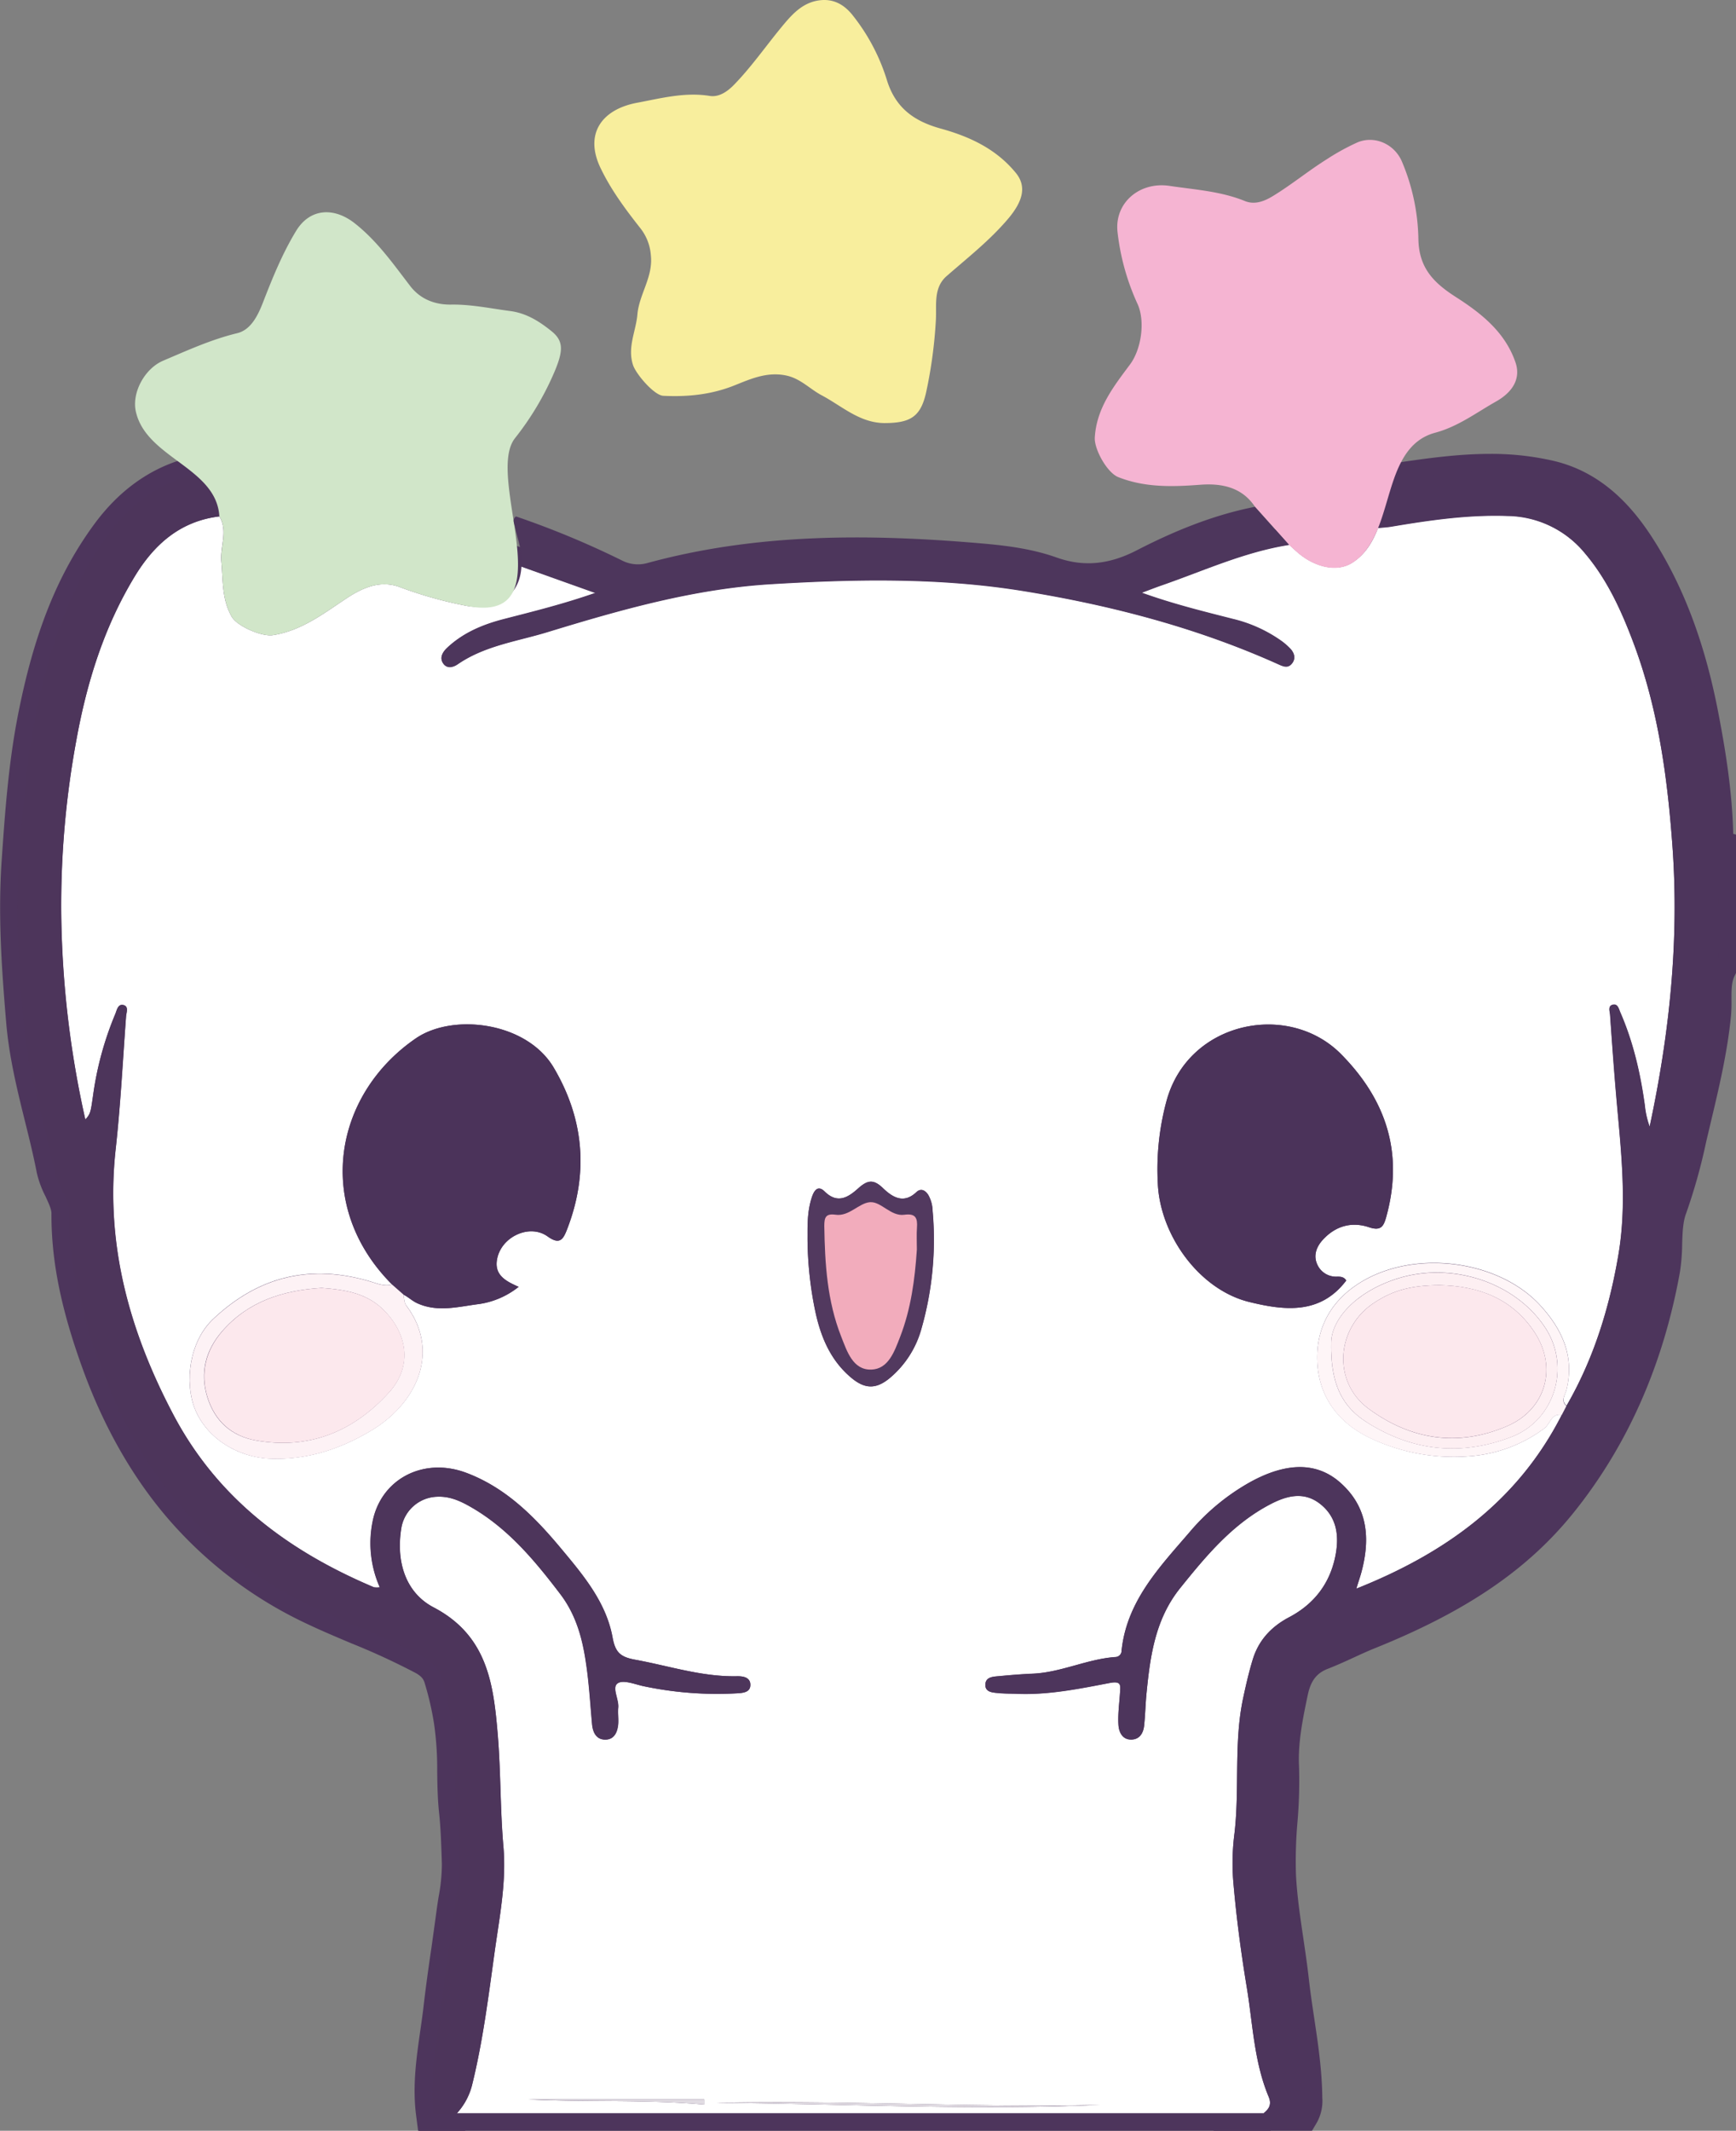 <svg xmlns="http://www.w3.org/2000/svg" viewBox="0 0 591.63 725.73"><rect x="0" y="0" width="591.63" height="725.73" fill="#808080" stroke="none"/><defs><style>.cls-1{fill:#4d355c;}.cls-2{fill:#fff;}.cls-3{fill:#4d355b;}.cls-4{fill:#d1e6c9;}.cls-5{fill:#f5b4d2;}.cls-6{fill:#4b335a;}.cls-7{fill:#4d365c;}.cls-8{fill:#fdf2f5;}.cls-9{fill:#52395f;}.cls-10{fill:#fef5f7;}.cls-11{fill:#e0dbe2;}.cls-12{fill:#f8ee9d;}.cls-13{fill:#fce8ed;}.cls-14{fill:#f2acbc;}.cls-15{fill:#fdeff2;}</style></defs><g id="Layer_2" data-name="Layer 2"><g id="Layer_1-2" data-name="Layer 1"><path class="cls-1" d="M149.23,722.73l4.25-5a19.15,19.15,0,0,0,4.46-8.14c3.29-13.33,5.19-27.19,7-40.59l.65-4.66c.29-2.11.61-4.22.92-6.33,1.41-9.43,2.88-19.17,2-28.69-.58-6.62-.8-13.31-1-19.79-.2-6.11-.42-12.44-.93-18.59-1.5-17.92-4-32.31-20.25-40.85-10.24-5.36-14.91-16.8-12.5-30.6a15.82,15.82,0,0,1,15.21-12.76h.6a23.36,23.36,0,0,1,11.3,3.39c14,7.71,23.61,19.52,32.32,31,6.29,8.27,8.29,17.42,9.41,25.28.73,5.08,1.15,10.25,1.56,15.24.15,1.75.29,3.5.45,5.25.23,2.55,1,2.59,1.38,2.61h.14c.36,0,1.19,0,1.41-2.59a19.58,19.58,0,0,0,0-2.3,23.76,23.76,0,0,1,0-3.25,10.34,10.34,0,0,0-.45-2.69c-.56-2.23-1.49-6,1.77-7.95a6.51,6.51,0,0,1,3.44-.88,21.45,21.45,0,0,1,5.39,1c.84.23,1.64.45,2.34.59A124.46,124.46,0,0,0,244.42,574c1.22,0,2.45,0,3.66-.06-7.63-.26-15-1.93-22.11-3.54-3.28-.74-6.69-1.51-10-2.12-6.33-1.15-9-3.77-10.11-10-2-11-9.4-19.89-16.54-28.46l-.33-.41c-8.36-10-17.91-20-31.13-24.94a24.21,24.21,0,0,0-8.44-1.57,19.4,19.4,0,0,0-19.46,16.08,34.19,34.19,0,0,0,2.3,20.49l1.82,4.2h-4.58c-.3,0-.55,0-.76,0l-.71,0a4.18,4.18,0,0,1-1.69-.32c-33-14-55.86-33.64-69.86-60.2-16.77-31.8-23.3-61.93-20-92.11,1.19-10.82,1.94-21.91,2.66-32.63.11-1.72.23-3.45.35-5.17A108.88,108.88,0,0,0,34.78,373l-.08.57c-.85,5.93-1,7-3.33,9.68l-3.89,4.46L26.18,382a340.29,340.29,0,0,1-8.29-70.22,313.65,313.65,0,0,1,5.16-60.1c4.05-22.43,10.66-41,20.22-56.81,8-13.21,18.17-20.4,31.13-22l1.93-.23,1,1.66c2.45,4.07,1.89,8.14,1.41,11.74a22.58,22.58,0,0,0-.33,5c.13,1.41.21,2.8.29,4.15.28,4.78.55,9.3,2.85,13.35,1,1.8,7.2,4.87,10.58,4.87a3.52,3.52,0,0,0,.46,0c7.78-1.22,14.07-5.48,20.73-10,.93-.63,1.87-1.27,2.81-1.89,3.84-2.56,9-5.49,14.87-5.49a18,18,0,0,1,6.59,1.27,138.68,138.68,0,0,0,21.37,6,19.31,19.31,0,0,0,3.94.43c7.06,0,11.48-4.1,11.81-11l.2-4,37,13.26-8,2.8c-10.06,3.51-19.25,5.87-28.15,8.15l-3.33.86c-7.88,2-13.61,4.91-18,9.06a3.33,3.33,0,0,0-1,1.3h0a2.75,2.75,0,0,0,.83-.41c7.28-5,15.45-7.08,23.35-9.11,2.7-.7,5.5-1.42,8.18-2.23,25.32-7.75,50.24-14.83,76.75-16.43,14.3-.87,26-1.27,36.88-1.27a308.15,308.15,0,0,1,49.93,3.67c33.39,5.46,62.07,13.72,87.68,25.27a7.5,7.5,0,0,0,1,.39.66.66,0,0,0,.05-.1,1.91,1.91,0,0,0-.54-.82,18.69,18.69,0,0,0-2.59-2.25,44.74,44.74,0,0,0-15.63-7.06l-3-.75A293.38,293.38,0,0,1,388,204.76l-7.7-2.77,7.67-2.86,2.77-1c1.59-.61,2.87-1.09,4.16-1.54,3.75-1.3,7.54-2.72,11.21-4.1,10.45-3.93,21.25-8,32.73-9.8l1.41-.23,1.07,1,1.16,1.06c.8.75,1.56,1.45,2.35,2.08a16.5,16.5,0,0,0,9.9,3.94,8.25,8.25,0,0,0,4.43-1.2c3.31-2.06,5.74-5.38,7.68-10.45l.66-1.73,1.83-.19,1.47-.13c1-.09,1.91-.17,2.79-.31,11.37-1.9,23.51-3.76,35.94-3.76,1.44,0,2.87,0,4.27.07a37.86,37.86,0,0,1,28.63,13.83c8.3,9.81,13.26,21.34,17,31.33,9.19,24.42,12,49.28,13.5,70.37,2.16,30-.4,61.45-7.82,96.14L563,394.29l-3.62-9.41a31.43,31.43,0,0,1-1.76-7.59l0-.34a126.87,126.87,0,0,0-5.37-23.7c.53,7.29,1.11,14.85,1.78,22.45l.33,3.65c1.43,15.8,2.91,32.13.18,48.33-3.42,20.36-9.34,37.6-18.09,52.71l-.2.33-1.31,2.59c-14,27.48-36.76,46.73-71.57,60.58l-5.84,2.32,1.86-6c.27-.86.51-1.61.73-2.29.4-1.24.71-2.22,1-3.19,3.26-12.13,1.24-20.88-6.36-27.55A17.09,17.09,0,0,0,443,502.7c-4.56,0-9.77,1.59-15.48,4.73a71.81,71.81,0,0,0-19.84,16.39l-2.51,2.89c-9.47,10.91-18.41,21.21-19.95,35.74a5.14,5.14,0,0,1-4.92,4.93,67.86,67.86,0,0,0-13,2.7c-4.9,1.36-10,2.76-15.35,3-3.09.13-6.48.37-10.33.75.95.06,1.92.08,2.93.1.72,0,1.43,0,2.14.06.89,0,1.78,0,2.66,0,8.64,0,17.37-1.65,25.82-3.25l2.43-.46a12.33,12.33,0,0,1,2.24-.24,4.83,4.83,0,0,1,3.69,1.42c1.37,1.48,1.24,3.35,1.13,4.85l0,.46c-.07,1.05-.16,2.1-.25,3.15a52.13,52.13,0,0,0-.29,7.41c.14,2.19,1,2.19,1.32,2.19h.1c.37,0,1.14,0,1.36-2.11.2-1.85.31-3.68.42-5.62.1-1.73.21-3.52.38-5.3C389,563.1,391,550.14,399.83,539.1c7.94-9.86,17.81-22.13,31.76-29.39,4.09-2.13,7.52-3.12,10.77-3.12a14.83,14.83,0,0,1,9.28,3.27c6,4.65,8.15,11.53,6.43,20.47-2,10.39-7.83,18.2-17.36,23.22-5.64,3-9.2,7.07-10.89,12.52-1.34,4.33-2.35,8.84-3.19,12.72-1.86,8.59-1.94,17.2-2,26.31a188.9,188.9,0,0,1-.89,19.64,74.72,74.72,0,0,0-.45,15.32c1,11.53,2.53,23.74,4.6,36.29.56,3.39,1,6.85,1.44,10.19,1.2,9.33,2.33,18.14,5.84,26.51,2.2,5.24-1.41,8.1-2.6,9l-.82.65Zm-40.31-285.9c-12.54,0-23.71,4.76-34.16,14.56-7.33,6.86-8.65,19.44-5.67,27.15,3.37,8.76,12.67,14.91,23.14,15.31.67,0,1.34,0,2,0,10.36,0,20.45-3,30.84-9.26,8.36-5,14-12.34,15.54-20.08,1.22-6.21-.36-12.44-4.57-18a8,8,0,0,1-1.32-3.92c0-.34-.09-.68-.16-1l-.28-1.15a10.06,10.06,0,0,1-2.52.32,17.4,17.4,0,0,1-5.34-1.06l-1-.3A58.12,58.12,0,0,0,108.92,436.83Zm379.74-3.58c-9.26,0-18,2.47-24.69,6.95-8.31,5.59-12.47,13.73-12,23.54.46,10.61,6.27,18.79,16.8,23.65a62.38,62.38,0,0,0,26.72,5.82c1.64,0,3.32-.06,5-.17a45.49,45.49,0,0,0,24.11-9,6.69,6.69,0,0,0,.92-1.23c.83-1.29,2.15-3.35,4.75-3.85-.94-2.23,0-4.46.45-5.57.11-.27.24-.6.28-.74,2.23-9.11-.38-17.34-8.22-25.91S502.25,433.25,488.66,433.25ZM279.43,409c-1.24,3.91-1.23,8.13-1.22,11.2,0,.62,0,1.19,0,1.72a120.9,120.9,0,0,0,2.67,24.64c2.08,9.42,5.67,16,11.3,20.56,1.75,1.43,3.23,2.12,4.54,2.12s2.82-.71,4.58-2.17a30.65,30.65,0,0,0,9.87-15.49,107.73,107.73,0,0,0,3.64-39,8.91,8.91,0,0,0-1-3.93,9.58,9.58,0,0,1-6.3,2.56c-3.73,0-6.75-2.5-8.7-4.38-1.36-1.32-1.94-1.38-2.05-1.38s-.82.15-2.41,1.59c-2.27,2-5.06,4.14-8.49,4.14a9.5,9.5,0,0,1-6.32-2.62Zm-140.6,29.25a20.12,20.12,0,0,1,2.6,1.65,12,12,0,0,0,2.12,1.32,17.1,17.1,0,0,0,7.21,1.42,54,54,0,0,0,8.18-.86c1.33-.21,2.67-.41,4-.58a22.4,22.4,0,0,0,7.9-2.61c-3.05-2.12-5.65-5.47-4.17-11.18a15.19,15.19,0,0,1,14.42-11,12.34,12.34,0,0,1,7.29,2.3,7.17,7.17,0,0,0,1.27.77,12.47,12.47,0,0,0,.77-1.7c7.06-18.16,5.61-35.87-4.31-52.62-4.77-8-15.34-13.24-26.94-13.24-6.18,0-11.79,1.51-15.79,4.26-13.48,9.26-22,23.25-23.4,38.37-1.36,14.82,4.23,29.33,15.76,40.86l2.54,2.55ZM432.24,352c-12.55,0-27.24,7.32-31.76,23.68a86.32,86.32,0,0,0-2.9,27.45c.8,17,13.77,33.78,28.92,37.47a57.38,57.38,0,0,0,13.17,2c5.59,0,10.05-1.57,13.74-4.89a9.94,9.94,0,0,1-7.29-5.86c-1.65-3.77-.76-8,2.46-11.49a17.42,17.42,0,0,1,13-6.12,18.74,18.74,0,0,1,6,1,5.29,5.29,0,0,0,1.34.31,8.37,8.37,0,0,0,.61-1.72c5.51-19.86.74-37.06-14.59-52.59A31.56,31.56,0,0,0,432.24,352Z"/><path class="cls-1" d="M509.54,175.69c1.39,0,2.77,0,4.16.07a34.73,34.73,0,0,1,26.45,12.76c7.61,9,12.4,19.56,16.5,30.45,8.43,22.41,11.61,45.8,13.32,69.53,2.31,32-1,63.53-7.76,95.3a30,30,0,0,1-1.64-7.26c-1.5-10.87-3.94-21.51-8.34-31.61-.46-1.05-.79-2.7-2.15-2.7a1.5,1.5,0,0,0-.35,0c-1.86.34-1.12,2.21-1,3.36.71,10.12,1.43,20.24,2.33,30.34,1.52,17.06,3.41,34.17.55,51.22-3.06,18.15-8.43,35.63-17.74,51.69-2.09-1.8-.34-3.93,0-5.49,2.81-11.44-1.62-20.67-8.92-28.65-8.61-9.41-22.53-14.49-36.29-14.49-9.46,0-18.84,2.4-26.36,7.46-9.29,6.25-13.84,15.44-13.37,26.17.53,12.19,7.44,21.11,18.54,26.23a65.71,65.71,0,0,0,28,6.1c1.72,0,3.45-.06,5.2-.18a48.54,48.54,0,0,0,25.66-9.52c1.88-1.35,2.28-4.64,5.16-4.64a5.37,5.37,0,0,1,.77.07c-14.94,29.3-39.55,47.05-70,59.16.76-2.46,1.3-4,1.72-5.59,3.1-11.5,2.24-22.24-7.27-30.59A20.14,20.14,0,0,0,443,499.7c-5.15,0-10.81,1.74-16.93,5.1a74.73,74.73,0,0,0-20.67,17.06c-10.25,11.92-21.38,23.45-23.17,40.27a2.17,2.17,0,0,1-2.15,2.26c-9.64.71-18.5,5.27-28.21,5.67-3.66.16-7.31.45-10.95.8-2.09.21-5,.12-5.11,2.83-.15,2.87,2.71,2.85,4.82,3s4,.14,6,.22c.93,0,1.86.06,2.78.06,9.75,0,19.29-2,28.8-3.76a9.32,9.32,0,0,1,1.69-.19c2.22,0,1.92,1.46,1.79,3.54-.23,3.65-.76,7.31-.53,10.93.15,2.41,1.28,5,4.31,5h.22c2.76-.12,4-2.31,4.22-4.79.39-3.64.45-7.31.81-10.94,1.25-12.76,3-25.28,11.46-35.84,8.91-11.07,17.92-21.91,30.81-28.61a20.72,20.72,0,0,1,9.38-2.78,11.84,11.84,0,0,1,7.44,2.63c5.75,4.48,6.62,10.8,5.33,17.54-1.84,9.58-7.27,16.63-15.82,21.14-6.05,3.19-10.34,7.78-12.36,14.28-1.31,4.25-2.31,8.62-3.25,13-3.3,15.26-1.2,30.88-3,46.25a78.9,78.9,0,0,0-.46,15.91c1,12.25,2.63,24.44,4.63,36.53,2.07,12.52,2.47,25.44,7.48,37.37,1.07,2.57.13,4.07-1.7,5.52H155.76a22.28,22.28,0,0,0,5.09-9.39c3.71-15,5.62-30.3,7.74-45.55,1.64-11.83,4-23.69,3-35.69-1.13-12.78-.88-25.62-1.95-38.37-1.44-17.16-3.52-33.66-21.85-43.26-9.82-5.14-12.92-16.05-10.93-27.42a12.78,12.78,0,0,1,12.35-10.28h.5a20.27,20.27,0,0,1,9.85,3C172.67,520,182,531.2,190.91,542.93c5.48,7.2,7.61,15.35,8.83,23.9,1,6.73,1.38,13.55,2,20.33.25,2.75,1.33,5.19,4.21,5.34h.3c3,0,4.17-2.54,4.4-5.34.15-1.82-.14-3.68,0-5.49.31-2.95-2.34-7-.11-8.39a3.7,3.7,0,0,1,1.89-.44c2.1,0,4.87,1.07,7.15,1.52a128.14,128.14,0,0,0,24.81,2.6c2.29,0,4.6-.07,6.91-.23,2-.13,4.45-.32,4.42-2.93s-2.36-2.88-4.23-2.88h-1.41c-11.54,0-22.44-3.61-33.63-5.64-5-.92-6.76-2.49-7.69-7.59-2.19-12-10-21.21-17.52-30.25-9-10.77-18.8-20.75-32.38-25.83a27.1,27.1,0,0,0-9.49-1.76A22.33,22.33,0,0,0,127,518.37a37.07,37.07,0,0,0,2.48,22.26c-.66,0-1.12.06-1.47.06a1.39,1.39,0,0,1-.52-.08c-29.09-12.29-53.27-30.19-68.38-58.84-15-28.35-23.21-58-19.63-90.39,1.66-15,2.43-30.16,3.54-45.25.1-1.35,1-3.44-1-3.84a2.87,2.87,0,0,0-.39,0c-1.48,0-1.79,1.94-2.29,3.13a110.48,110.48,0,0,0-7.49,27.23c-.9,6.33-.9,6.63-2.71,8.71a336.24,336.24,0,0,1-8.21-69.59A310.17,310.17,0,0,1,26,252.21c3.55-19.63,9.41-38.56,19.83-55.79,6.66-11,15.57-18.93,28.93-20.54,3,5,.19,10.25.67,15.42.59,6.43.16,12.8,3.51,18.7,1.71,3,9,6.39,13.19,6.39a5.49,5.49,0,0,0,.93-.07c9.59-1.51,17-7.2,24.73-12.34,4.13-2.75,8.5-5,13.21-5a14.86,14.86,0,0,1,5.5,1.06,140.34,140.34,0,0,0,21.83,6.16,22,22,0,0,0,4.56.5c7.87,0,14.37-4.66,14.82-13.82l25.24,9c-11.18,3.9-21.23,6.35-31.24,8.94-7.15,1.84-13.85,4.63-19.32,9.77-1.54,1.45-2.69,3.36-1.32,5.31a2.65,2.65,0,0,0,2.25,1.21,4.92,4.92,0,0,0,2.67-1c9.29-6.36,20.3-7.77,30.72-11,24.9-7.61,49.85-14.71,76.06-16.3,12.22-.74,24.47-1.26,36.69-1.26a306.57,306.57,0,0,1,49.45,3.63c29.83,4.88,59.15,12.52,86.92,25a6.21,6.21,0,0,0,2.46.7,2.5,2.5,0,0,0,2.06-1.07c1.34-1.72.79-3.49-.59-4.95a22.09,22.09,0,0,0-3-2.62,47.91,47.91,0,0,0-16.65-7.53c-10-2.56-20.07-5-31.07-8.94,3-1.13,4.93-1.88,6.87-2.55,14.35-5,28.25-11.39,43.42-13.78,1.21,1.09,2.37,2.23,3.64,3.25a19.54,19.54,0,0,0,11.78,4.6,11.24,11.24,0,0,0,6-1.65c4.47-2.79,7.05-7.11,8.89-11.93,1.48-.16,3-.23,4.45-.47,11.75-2,23.5-3.72,35.44-3.72M131.77,437.77a19.23,19.23,0,0,1-5.44-1.23,60.75,60.75,0,0,0-17.41-2.71c-13.22,0-25.24,5.08-36.21,15.37-8.4,7.86-9.75,21.79-6.42,30.42,3.89,10.11,14.56,16.8,25.82,17.23.71,0,1.42,0,2.13,0,11.76,0,22.45-3.73,32.38-9.69,15.45-9.26,23.55-26.89,11.83-42.49-.72-1-.66-2.52-1-3.8,1.71.85,3,2.2,4.84,3a20.23,20.23,0,0,0,8.44,1.68c4.2,0,8.38-.95,12.55-1.46a28.09,28.09,0,0,0,13.44-5.85c-4.57-2-8.72-4.18-7.18-10.17a12.19,12.19,0,0,1,11.52-8.73,9.38,9.38,0,0,1,5.54,1.74A6.18,6.18,0,0,0,190,422.6c1.6,0,2.4-1.57,3.24-3.75,7.45-19.14,5.85-37.72-4.52-55.23-5.84-9.86-18.1-14.71-29.52-14.71-6.57,0-12.85,1.6-17.49,4.79-28.21,19.39-34.56,57.32-8.06,83.82a6.69,6.69,0,0,1-1.85.25m307.9,7.74c7,0,13.72-2.22,19.13-9.37a3,3,0,0,0-3-1.31h-.25a7,7,0,0,1-6.7-4.28c-1.3-3-.24-5.89,1.93-8.26a14.43,14.43,0,0,1,10.81-5.14,15.42,15.42,0,0,1,5,.86,7.87,7.87,0,0,0,2.37.46c2.06,0,2.77-1.53,3.43-3.92,6-21.58.17-39.78-15.35-55.49A34.64,34.64,0,0,0,432.24,349c-15,0-30,9-34.65,25.88a89.17,89.17,0,0,0-3,28.39c.83,17.6,14.17,36.1,31.21,40.24a59.36,59.36,0,0,0,13.88,2.05M285.88,408.19a6.88,6.88,0,0,1-4.85-2.35,2.86,2.86,0,0,0-1.91-1c-1.29,0-2.06,1.7-2.55,3.24-1.63,5.17-1.31,10.53-1.36,13.78A123.47,123.47,0,0,0,278,447.18c1.91,8.62,5.28,16.46,12.33,22.23,2.28,1.87,4.36,2.8,6.44,2.8s4.2-.95,6.5-2.86a33.54,33.54,0,0,0,10.83-17,110.22,110.22,0,0,0,3.75-40,11.63,11.63,0,0,0-1.41-5.25,3.16,3.16,0,0,0-2.48-1.81,2.42,2.42,0,0,0-1.64.75,6.86,6.86,0,0,1-4.74,2.19c-2.48,0-4.71-1.7-6.62-3.54-1.58-1.53-2.87-2.22-4.13-2.22s-2.74.85-4.42,2.36c-1.94,1.75-4.09,3.37-6.48,3.37M240,716.81v-1.74H180.08c20,1,40-.07,59.92,1.74m97.1.87c12.62,0,25.24-.2,37.87-.78q-10.85.26-21.69.24c-29.57,0-59.12-1.13-88.68-1.13q-10.31,0-20.62.21c31,.2,62.09,1.46,93.12,1.46M77.9,169.46l-3.86.46c-13.93,1.68-24.84,9.33-33.34,23.39-9.75,16.12-16.49,35-20.61,57.83a317.13,317.13,0,0,0-5.2,60.68,343.45,343.45,0,0,0,8.36,70.83l2.62,11.52,7.76-8.91q.27-.3.51-.6c-.2,2-.4,4-.63,6.07-3.4,30.8,3.24,61.49,20.29,93.84,14.34,27.2,37.68,47.34,71.35,61.56a7.12,7.12,0,0,0,2.86.56c.26,0,.56,0,.9,0l.57,0h7.67a26.68,26.68,0,0,0,7.83,6.16c15,7.84,17.18,20.88,18.65,38.44.51,6.08.72,12.36.92,18.44.22,6.52.44,13.26,1,20,.81,9.17-.56,18.31-2,28-.31,2.08-.63,4.23-.92,6.35-.22,1.56-.43,3.12-.65,4.68-1.83,13.32-3.72,27.1-7,40.27a16.43,16.43,0,0,1-3.82,6.91l-8.51,9.91H432.76l1.64-1.29c5.74-4.53,4.66-9.81,3.51-12.55-3.36-8-4.46-16.61-5.64-25.73-.43-3.37-.88-6.85-1.45-10.3-2.06-12.47-3.6-24.6-4.57-36.06a72.49,72.49,0,0,1,.44-14.72,193,193,0,0,0,.91-20c.08-9,.17-17.42,2-25.71.83-3.82,1.82-8.25,3.13-12.47,1.46-4.71,4.45-8.13,9.42-10.74a36.87,36.87,0,0,0,12.36-10.32l-1.69,5.43,11.67-4.64c16.86-6.71,30.73-14.58,42.39-24.06a115.64,115.64,0,0,0,30.75-37.95l1.28-2.5.15-.28c8.94-15.43,15-33,18.46-53.71,2.14-12.72,1.76-25.41.81-37.84l5.56,14.44,4.22-19.72c7.49-35,10.07-66.7,7.88-97-1.53-21.3-4.36-46.42-13.69-71.21-3.84-10.23-8.94-22.05-17.53-32.21a40.71,40.71,0,0,0-30.82-14.88c-1.42-.05-2.89-.08-4.37-.08-12.66,0-24.94,1.88-36.43,3.8-.77.13-1.64.2-2.56.28l-1.52.14-3.67.38L464,177.74c-1.71,4.49-3.7,7.26-6.45,9a5.33,5.33,0,0,1-2.85.74,13.66,13.66,0,0,1-8-3.28c-.71-.56-1.43-1.23-2.19-1.93l-1.2-1.1-2.12-1.91-2.82.44c-11.79,1.86-22.74,6-33.33,10-3.65,1.37-7.42,2.79-11.13,4.08-1.35.46-2.62.95-4.24,1.56l-2.76,1-11,4.11c-8.37-1.89-17-3.57-26-5a312,312,0,0,0-50.42-3.71c-10.93,0-22.71.41-37.06,1.27a248.53,248.53,0,0,0-45.71,7.53L205,196.28l-15.4-5.52-9.84-3.52-7.62-2.73-.39,8.08c-.35,7.06-5.68,8.12-8.83,8.12a16,16,0,0,1-3.3-.37,134.64,134.64,0,0,1-20.91-5.88A21.08,21.08,0,0,0,131,193c-6.67,0-12.34,3.2-16.53,6-1,.63-1.89,1.27-2.83,1.91-6.37,4.3-12.38,8.37-19.47,9.5h0c-2.19,0-6.93-2.19-8-3.47C82.2,203.51,82,199.56,81.7,195c-.08-1.37-.17-2.79-.3-4.24a20.39,20.39,0,0,1,.31-4.28c.5-3.68,1.18-8.71-1.81-13.68l-2-3.33Zm62.16,266-2.2-2.21C127,422.4,121.69,408.73,123,394.82c1.31-14.24,9.37-27.42,22.11-36.18,3.51-2.41,8.51-3.73,14.09-3.73,10.56,0,20.12,4.62,24.36,11.76,9.14,15.44,10.71,31.72,4.69,48.42a15.6,15.6,0,0,0-7.13-1.69,18.27,18.27,0,0,0-17.33,13.23c-1.24,4.83-.19,8.36,1.72,10.95a17.74,17.74,0,0,1-2.91.61c-1.39.18-2.76.39-4.09.6a52.21,52.21,0,0,1-7.72.82,14.23,14.23,0,0,1-6-1.16,10.8,10.8,0,0,1-1.6-1,23.12,23.12,0,0,0-3-1.88l-.12-.05Zm299.61,4a54.64,54.64,0,0,1-12.46-1.88c-13.95-3.39-25.9-18.95-26.64-34.69a83.34,83.34,0,0,1,2.8-26.51c4.1-14.84,17.46-21.48,28.87-21.48a28.57,28.57,0,0,1,20.55,8.32c14.23,14.41,18.86,30.31,14.13,48.57a21.09,21.09,0,0,0-5.31-.69,20.35,20.35,0,0,0-15.25,7.1c-4.05,4.44-5.14,9.81-3,14.72a13.06,13.06,0,0,0,3.91,5.1,18.57,18.57,0,0,1-7.62,1.44ZM285.88,414.19c5,0,8.87-3.44,10.5-4.91.12-.12.24-.22.34-.31l0,0c2.33,2.25,6,5.23,10.79,5.23a11.56,11.56,0,0,0,4.34-.84,105,105,0,0,1-3.58,37.34,27.46,27.46,0,0,1-8.9,14,3.15,3.15,0,0,1-5.31,0c-5.15-4.22-8.31-10-10.27-18.89a118,118,0,0,1-2.6-24.05c0-.51,0-1.07,0-1.67a49.73,49.73,0,0,1,.32-6.83,11.44,11.44,0,0,0,4.35.86Zm209.57,76A59.49,59.49,0,0,1,470,484.67c-9.58-4.43-14.65-11.51-15.06-21.06-.38-8.71,3.32-15.95,10.71-20.92,6.18-4.16,14.36-6.44,23-6.44,12.58,0,24.79,4.81,31.87,12.54s9.5,15,7.54,23.07l-.17.41a12.53,12.53,0,0,0-1.06,4.85,12.4,12.4,0,0,0-3.89,4.1l-.38.59a42.46,42.46,0,0,1-22.33,8.24c-1.61.11-3.22.16-4.79.16Zm-401.21.68c-.63,0-1.27,0-1.9,0-9.14-.35-17.55-5.85-20.46-13.38-2.63-6.84-1.28-18.08,4.93-23.89,9.87-9.25,20.37-13.75,32.11-13.75a55,55,0,0,1,15.69,2.46l.91.28a20.11,20.11,0,0,0,6.25,1.2h.1a9.92,9.92,0,0,0,1.78,4.54c3.73,5,5.09,10.24,4,15.66-1.35,6.92-6.51,13.51-14.14,18.08-9.92,5.95-19.5,8.84-29.3,8.84ZM206.1,569.18c-.13-1.07-.27-2.14-.42-3.2v-.06a11.48,11.48,0,0,0,2,2.11l-.22.13a7.66,7.66,0,0,0-1.36,1Zm178.9-.45a6.89,6.89,0,0,0,.65-.54c0,.33-.09.66-.13,1-.16-.15-.33-.31-.52-.46Z"/><path class="cls-1" d="M422,722.73l6.79-5.36c1.23-1,1.15-1.14.79-2-3.83-9.12-5.07-18.75-6.26-28.06-.43-3.29-.86-6.69-1.41-10-2.1-12.7-3.67-25.07-4.66-36.76a80.66,80.66,0,0,1,.47-16.52,185.75,185.75,0,0,0,.85-19c.09-9,.18-18.33,2.17-27.52.86-4,1.91-8.66,3.32-13.23,2.15-6.95,6.8-12.35,13.82-16a26.25,26.25,0,0,0,14.27-19c1.29-6.72-.05-11.36-4.22-14.6a8.86,8.86,0,0,0-5.6-2c-2.25,0-4.8.77-8,2.44-11.89,6.19-20.21,15.84-29.85,27.83-7.86,9.76-9.55,21.29-10.82,34.25-.16,1.66-.26,3.39-.36,5.06-.11,1.93-.23,3.92-.44,5.9-.48,4.45-3.19,7.31-7.09,7.47h-.34c-4.14,0-7-3.07-7.3-7.82a55.52,55.52,0,0,1,.29-8.3c.09-1,.17-2,.24-3v-.2l-2.36.44c-8.72,1.65-17.73,3.36-26.94,3.36-1,0-1.93,0-2.9-.06-.67,0-1.35,0-2-.05-1.33,0-2.71-.06-4.11-.19l-.49,0c-1.82-.15-7.35-.6-7.05-6.15.27-5,5.29-5.45,7.18-5.6l.63,0c4.15-.41,7.79-.67,11.11-.81,4.7-.2,9.22-1.45,14-2.77a76.29,76.29,0,0,1,13.55-2.86c1.85-16.2,11.76-27.62,21.35-38.66l2.49-2.87a78,78,0,0,1,21.5-17.74c6.61-3.63,12.79-5.47,18.37-5.47a23.14,23.14,0,0,1,15.66,6c9.29,8.16,12,19,8.3,33.22,30.1-13.07,50.08-30.75,62.6-55.31l1.63-3.14,0-.06c8.39-14.48,14.07-31.06,17.37-50.69,2.59-15.45,1.15-31.38-.24-46.79l-.33-3.67c-.93-10.41-1.67-20.72-2.34-30.39a4.14,4.14,0,0,0-.07-.45c-.73-4.58,1.92-5.77,3.56-6.07a4.56,4.56,0,0,1,.89-.09c3.2,0,4.3,2.94,4.72,4,.06.16.12.32.18.46a111.55,111.55,0,0,1,7.25,24.32c5-28.23,6.55-54.31,4.75-79.33-1.49-20.66-4.22-45-13.14-68.69-3.58-9.51-8.27-20.45-16-29.57a31.67,31.67,0,0,0-24.27-11.7c-1.32,0-2.68-.07-4.05-.07-12,0-23.83,1.81-35,3.67-1.12.19-2.21.29-3.26.38l-1.37.12-3.61.38.31-3.62c.39-4.42,2.38-7.89,4.31-11.24a34.1,34.1,0,0,0,2.88-5.77l.59-1.72,1.81-.27c11.2-1.66,21.33-3,31.74-3a91.12,91.12,0,0,1,20.58,2.18c17.26,4,27.2,17.25,33.18,26.89,9.69,15.65,16.5,34.12,20.8,56.48,2.43,12.64,4.92,27.61,5.1,43.13l1,.25v44l-.3.62c-1.32,2.71-1.29,5.83-1.27,9.13a52.1,52.1,0,0,1-.15,5.27c-1.2,12.34-4.07,24.39-6.84,36l-.83,3.5-.79,3.35a190.44,190.44,0,0,1-6.69,23.81c-1.25,3.36-1.38,7.28-1.51,11.42a64.88,64.88,0,0,1-.74,9.17C564,463.7,552,490.71,534.05,513.12c-15.22,19-35.7,33-66.4,45.32-2.5,1-5,2.16-7.46,3.28-2.83,1.3-5.77,2.65-8.77,3.81-4.73,1.83-7.48,5.33-8.67,11-2,9.35-3.43,17.15-3,25.24a161.84,161.84,0,0,1-.53,18.63,154.39,154.39,0,0,0-.51,18.25c.39,7.33,1.49,14.77,2.55,22,.66,4.47,1.35,9.09,1.86,13.67s1.18,9,1.84,13.4c1.29,8.67,2.63,17.64,2.72,26.7a12.45,12.45,0,0,1-1.39,6.85l-.87,1.47Z"/><path class="cls-1" d="M508,160.59a88,88,0,0,1,19.9,2.11c14.53,3.34,23.88,13.57,31.31,25.54,10.55,17,16.64,35.88,20.4,55.46,2.78,14.42,5,28.93,5.06,43.67,0,.72.2,1.28,1,1.48v41c-2.39,4.91-1.21,10.32-1.7,15.42-1.3,13.34-4.55,26.19-7.61,39.14-2.14,9-4.06,18-7.37,26.8-2.41,6.43-1.14,14.14-2.4,21.11-5.23,29.09-16.22,55.71-34.84,78.93-17.21,21.45-40.21,34.36-65.18,44.42-5.46,2.2-10.71,5-16.19,7.07-6.19,2.4-9.25,7.08-10.53,13.2-1.8,8.58-3.52,17.19-3.1,26,.6,12.33-1.68,24.57-1,36.89.63,12,3.08,23.86,4.42,35.82,1.48,13.27,4.41,26.37,4.54,39.79a9.73,9.73,0,0,1-1,5.29h-13c1.83-1.45,2.77-3,1.7-5.52-5-11.93-5.41-24.85-7.48-37.37-2-12.09-3.59-24.28-4.63-36.53a78.9,78.9,0,0,1,.46-15.91c1.77-15.37-.33-31,3-46.25.94-4.35,1.94-8.72,3.25-13,2-6.5,6.31-11.09,12.36-14.28,8.55-4.51,14-11.56,15.82-21.14,1.29-6.74.42-13.06-5.33-17.54a11.84,11.84,0,0,0-7.44-2.63,20.72,20.72,0,0,0-9.38,2.78c-12.89,6.7-21.9,17.54-30.81,28.61-8.5,10.56-10.21,23.08-11.46,35.84-.36,3.63-.42,7.3-.81,10.94-.26,2.48-1.46,4.67-4.22,4.79h-.22c-3,0-4.16-2.6-4.31-5-.23-3.62.3-7.28.53-10.93.13-2.08.43-3.54-1.79-3.54a9.32,9.32,0,0,0-1.69.19C368.7,575,359.15,577,349.4,577c-.92,0-1.85,0-2.78-.06-2-.08-4,0-6-.22s-5-.18-4.82-3c.15-2.71,3-2.62,5.11-2.83,3.64-.35,7.29-.64,10.95-.8,9.71-.4,18.57-5,28.21-5.67a2.17,2.17,0,0,0,2.15-2.26c1.79-16.82,12.92-28.35,23.17-40.27a74.73,74.73,0,0,1,20.67-17.06c6.12-3.36,11.79-5.1,16.93-5.1a20.14,20.14,0,0,1,13.68,5.22c9.51,8.35,10.37,19.09,7.27,30.59-.42,1.58-1,3.13-1.72,5.59,30.45-12.11,55.06-29.86,70-59.16l1.59-3.06c9.31-16.06,14.68-33.54,17.74-51.69,2.86-17.05,1-34.16-.55-51.22-.9-10.1-1.62-20.22-2.33-30.34-.08-1.15-.82-3,1-3.36a1.5,1.5,0,0,1,.35,0c1.36,0,1.69,1.65,2.15,2.7,4.4,10.1,6.84,20.74,8.34,31.61a30,30,0,0,0,1.64,7.26C569,352,572.28,320.53,570,288.5c-1.71-23.73-4.89-47.12-13.32-69.53-4.1-10.89-8.89-21.45-16.5-30.45a34.73,34.73,0,0,0-26.45-12.76c-1.39,0-2.77-.07-4.16-.07-11.94,0-23.69,1.75-35.44,3.72-1.47.24-3,.31-4.45.47.54-6.21,5.1-10.69,7-16.29,10.42-1.55,20.85-3,31.3-3m0-6h0c-10.62,0-20.86,1.38-32.18,3.06l-3.61.54L471,161.63a31.92,31.92,0,0,1-2.64,5.26c-2,3.46-4.25,7.39-4.7,12.47l-.62,7.23,7.22-.74c.44,0,.87-.09,1.31-.12,1.12-.1,2.27-.2,3.51-.41,11-1.84,22.71-3.63,34.45-3.63,1.33,0,2.66,0,3.95.07a28.78,28.78,0,0,1,22.08,10.64c7.41,8.76,12,19.42,15.46,28.69,8.79,23.35,11.48,47.4,13,67.84a305.43,305.43,0,0,1-2.4,64,102.93,102.93,0,0,0-3.85-10.35l-.12-.32c-1.5-4-4-6-7.53-6a8.74,8.74,0,0,0-1.43.13c-.74.14-7.24,1.56-6,9.5,0,.08,0,.17,0,.25.67,9.67,1.41,20,2.34,30.39l.33,3.66c1.44,15.93,2.8,31,.27,46-3.24,19.27-8.8,35.52-17,49.69l-.07.12-.06.12-.68,1.31-.91,1.75c-11.46,22.47-29.35,39-55.84,51.55,1.8-12.46-1.69-22.64-10.43-30.31A26,26,0,0,0,443,493.7c-6.09,0-12.76,2-19.81,5.84A81,81,0,0,0,400.86,518c-.82,1-1.65,1.91-2.48,2.86-9.42,10.86-19.15,22.06-21.73,37.92a92.07,92.07,0,0,0-11.7,2.68c-4.61,1.27-9,2.48-13.32,2.66-3.38.14-7.07.41-11.28.82l-.58.05a14.84,14.84,0,0,0-4.84,1,8.62,8.62,0,0,0-.35,15.58,14,14,0,0,0,5.05,1.13l.46,0c1.51.14,3,.17,4.33.2.66,0,1.31,0,2,.05,1,0,2,.06,3,.06,9,0,17.61-1.54,26-3.13a54.27,54.27,0,0,0-.24,8c.39,6.27,4.62,10.64,10.3,10.64h.47c5.4-.22,9.3-4.21,9.94-10.15.22-2,.34-4.08.46-6,.1-1.72.19-3.34.35-5,1.22-12.47,2.83-23.54,10.16-32.66,9.43-11.71,17.54-21.13,28.91-27a15.09,15.09,0,0,1,6.61-2.1,5.85,5.85,0,0,1,3.76,1.37c2.3,1.79,4.48,4.58,3.11,11.67-1.47,7.68-5.63,13.23-12.71,17-7.76,4.09-12.9,10.08-15.3,17.81-1.45,4.69-2.51,9.42-3.39,13.49-2.05,9.48-2.14,19-2.23,28.12a180.82,180.82,0,0,1-.83,18.7,85,85,0,0,0-.48,17.11c1,11.77,2.58,24.22,4.69,37,.54,3.24,1,6.62,1.39,9.88,1.18,9.15,2.39,18.61,6,27.77l-13,10.27h33.7l1.74-2.94a15.18,15.18,0,0,0,1.81-8.4c-.09-9.28-1.44-18.35-2.76-27.12-.65-4.37-1.33-8.88-1.82-13.29-.52-4.64-1.21-9.29-1.87-13.78-1.1-7.46-2.14-14.5-2.52-21.69a150.21,150.21,0,0,1,.5-17.88,162.91,162.91,0,0,0,.54-19c-.38-7.75,1.06-15.35,3-24.49,1-4.72,3-7.36,6.83-8.83,3.08-1.2,6.06-2.56,8.93-3.88,2.52-1.16,4.9-2.25,7.33-3.22,31.2-12.58,52.06-26.84,67.62-46.24,18.29-22.8,30.42-50.26,36.07-81.61a65.18,65.18,0,0,0,.79-9.61c.12-3.9.24-7.57,1.32-10.46a192.17,192.17,0,0,0,6.8-24.18c.26-1.12.52-2.24.79-3.35l.82-3.49c2.8-11.75,5.7-23.9,6.92-36.45a53.11,53.11,0,0,0,.16-5.58c0-3.07,0-5.72,1-7.8l.6-1.24v-47l-1-.26c-.37-14.91-2.77-29.2-5.11-41.35-4.37-22.72-11.3-41.52-21.19-57.49-6.26-10.1-16.71-24-35.06-28.23A94.22,94.22,0,0,0,508,154.59Z"/><path class="cls-1" d="M145.12,722.73l-.33-2.62c-1.24-9.56.1-18.91,1.4-28,.37-2.57.75-5.24,1.07-7.84.83-7,1.82-14,2.78-20.79.59-4.18,1.18-8.37,1.73-12.55.2-1.51.44-3,.68-4.52a62.45,62.45,0,0,0,1.12-11.71l-.06-1.91c-.17-5.2-.35-10.56-.91-15.72-.49-4.63-.56-9.28-.62-13.78a111,111,0,0,0-1.1-16.87,102.58,102.58,0,0,0-3.35-14.38c-.68-2.14-2-3.63-4.52-5a239.28,239.28,0,0,0-22.1-10.19c-4.93-2.08-10-4.23-15-6.57C70.66,533.63,45.45,505,31,465.19,23.71,445,20.48,429,20.54,413.25c0-2.16-1.12-4.53-2.31-7a31.6,31.6,0,0,1-2.78-7.42c-1.15-5.87-2.63-11.81-4.06-17.56C8.76,370.63,6,359.66,5.09,348.47,3.54,330,2.24,311.82,3.52,293.25c1-15.1,2.21-32.22,5.39-48.61,5.38-27.67,13.23-47.47,25.48-64.21,8-10.91,17.46-17.84,29-21.19l.64-.18.65.1c11,1.68,12.75,10.25,13.11,16.54l.17,2.82-2.8.34C64,180.2,55.47,186.28,48.4,198,39.23,213.13,32.87,231,29,252.74a308,308,0,0,0-5.06,58.95,337,337,0,0,0,5.58,56.57,112.52,112.52,0,0,1,7.07-24.05c.08-.18.14-.38.21-.58.46-1.31,1.52-4.38,4.84-4.38a5.41,5.41,0,0,1,1,.1c1.66.33,4.34,1.6,3.54,6.4q-.06.33-.09.6-.45,6.24-.86,12.48c-.73,10.79-1.48,21.94-2.69,32.88-3.2,29,3.12,58,19.31,88.66,12.77,24.23,33.39,42.5,63,55.76a39.94,39.94,0,0,1-.67-18.33,25.26,25.26,0,0,1,25.35-20.94,30,30,0,0,1,10.54,1.95c14.53,5.43,24.75,16.05,33.64,26.72l.33.41c7.64,9.16,15.53,18.64,17.83,31.22.69,3.79,1.38,4.47,5.28,5.18,3.46.63,6.93,1.41,10.28,2.17,7.77,1.76,15.12,3.42,22.81,3.42h1.41c6.63,0,7.21,4.46,7.22,5.83.08,5.48-5.41,5.85-7.21,6-2.33.16-4.72.24-7.11.24A130.81,130.81,0,0,1,219,577.31c-.91-.18-1.85-.44-2.76-.69a22,22,0,0,0-3.51-.77c.08.44.21,1,.31,1.37a13.94,13.94,0,0,1,.6,4.75,17.86,17.86,0,0,0,0,2.44,25.15,25.15,0,0,1,0,3c-.43,5.07-3.19,8.09-7.39,8.09h-.45c-4-.21-6.61-3.22-7-8.06-.16-1.77-.3-3.53-.45-5.3-.4-4.9-.82-10-1.52-14.88-1-7.1-2.78-15.33-8.24-22.5-8.32-10.93-17.53-22.21-30.45-29.35-3.35-1.85-5.87-2.64-8.4-2.64h-.4a9.8,9.8,0,0,0-9.5,7.8c-.93,5.33-1.88,18.36,9.37,24.25,20.52,10.75,22.14,30.11,23.45,45.67.53,6.3.74,12.7,1,18.89.21,6.4.43,13,1,19.46.9,10.23-.61,20.34-2.07,30.11-.32,2.09-.63,4.17-.92,6.26l-.64,4.65c-1.86,13.56-3.79,27.58-7.16,41.21A25.16,25.16,0,0,1,158,721.68l-.9,1.05Z"/><path class="cls-1" d="M64.19,162.12c6.88,1,10.07,5.21,10.57,13.76-13.36,1.61-22.27,9.53-28.93,20.54C35.41,213.65,29.55,232.58,26,252.21a310.17,310.17,0,0,0-5.11,59.52,336.24,336.24,0,0,0,8.21,69.59c1.81-2.08,1.81-2.38,2.71-8.71a110.48,110.48,0,0,1,7.49-27.23c.5-1.19.81-3.13,2.29-3.13a2.87,2.87,0,0,1,.39,0c2,.4,1.14,2.49,1,3.84-1.11,15.09-1.88,30.22-3.54,45.25-3.58,32.4,4.68,62,19.63,90.39,15.11,28.65,39.29,46.55,68.38,58.84a1.39,1.39,0,0,0,.52.08c.35,0,.81-.06,1.47-.06A37.07,37.07,0,0,1,127,518.37a22.33,22.33,0,0,1,22.4-18.51,27.1,27.1,0,0,1,9.49,1.76c13.58,5.08,23.41,15.06,32.38,25.83,7.53,9,15.33,18.27,17.52,30.25.93,5.1,2.65,6.67,7.69,7.59,11.19,2,22.09,5.64,33.63,5.64h1.41c1.87,0,4.19.41,4.23,2.88s-2.42,2.8-4.42,2.93c-2.31.16-4.62.23-6.91.23a128.14,128.14,0,0,1-24.81-2.6c-2.28-.45-5.05-1.52-7.15-1.52a3.7,3.7,0,0,0-1.89.44c-2.23,1.36.42,5.44.11,8.39-.18,1.81.11,3.67,0,5.49-.23,2.79-1.35,5.34-4.4,5.34h-.3c-2.88-.15-4-2.59-4.21-5.34-.61-6.78-1-13.6-2-20.33-1.22-8.55-3.35-16.7-8.83-23.9C182,531.2,172.67,520,159.53,512.77a20.27,20.27,0,0,0-9.85-3h-.5a12.78,12.78,0,0,0-12.35,10.28c-2,11.37,1.11,22.28,10.93,27.42,18.33,9.6,20.41,26.1,21.85,43.26,1.07,12.75.82,25.59,1.95,38.37,1.06,12-1.33,23.86-3,35.69-2.12,15.25-4,30.55-7.74,45.55a22.28,22.28,0,0,1-5.09,9.39h-8c-1.53-11.85,1.08-23.42,2.47-35.05,1.34-11.13,3-22.2,4.52-33.31.74-5.56,2-11.17,1.82-16.72-.2-5.94-.35-11.95-1-17.85-1.1-10.26,0-20.6-1.75-30.83a107.64,107.64,0,0,0-3.45-14.79,11.37,11.37,0,0,0-5.94-6.71c-12-6.54-24.92-11-37.23-16.83-36.5-17.3-59.83-46.11-73.38-83.47-6-16.42-10.37-33.14-10.3-50.91,0-5.07-4.09-9.7-5.14-15.05-3.3-16.7-8.89-33-10.32-50C6.55,330,5.25,311.84,6.51,293.46c1.11-16.2,2.26-32.33,5.35-48.25,4.37-22.53,11.18-44.18,25-63,7-9.55,15.81-16.72,27.38-20.08m-.4-6.13-1.28.37c-12,3.49-22.27,11-30.54,22.3-12.52,17.11-20.54,37.28-26,65.4-3.22,16.58-4.4,33.8-5.45,49-1.28,18.78,0,37.05,1.58,55.67,1,11.43,3.72,22.52,6.38,33.24,1.42,5.71,2.89,11.63,4,17.42a34.2,34.2,0,0,0,3,8.13c1,2.19,2,4.25,2,5.72-.06,16.15,3.22,32.49,10.66,53,7.17,19.77,17,37,29.18,51.12a142.11,142.11,0,0,0,47.28,35.72c5,2.37,10.13,4.53,15.09,6.62a238.71,238.71,0,0,1,21.83,10.06c2.06,1.13,2.73,2.12,3.09,3.25a100.07,100.07,0,0,1,3.25,14A108.11,108.11,0,0,1,149,603.38c.06,4.57.13,9.29.64,14.06.54,5,.72,10.37.89,15.5l.06,1.92A60.12,60.12,0,0,1,149.49,646c-.24,1.49-.48,3-.69,4.59-.56,4.17-1.16,8.43-1.73,12.54-1,6.81-2,13.86-2.79,20.84-.31,2.57-.69,5.22-1.06,7.77-1.32,9.24-2.7,18.79-1.41,28.77l.68,5.23h16l1.79-2.09a28.18,28.18,0,0,0,6.37-11.86c3.4-13.78,5.34-27.88,7.21-41.51.21-1.55.43-3.11.64-4.66.29-2.06.6-4.18.91-6.22,1.49-9.95,3-20.23,2.1-30.82-.56-6.37-.78-12.94-1-19.3s-.42-12.66-.95-19c-1.29-15.43-3.07-36.56-25.05-48.07-9.5-5-8.62-16.4-7.8-21.08a6.78,6.78,0,0,1,6.64-5.32h.3c2,0,4.07.68,6.95,2.27,12.41,6.86,21.38,17.86,29.51,28.54,5,6.62,6.7,14.39,7.66,21.1.69,4.82,1.1,9.85,1.5,14.72l.45,5.31c.69,7.61,5.55,10.56,9.88,10.79h.61c4.37,0,9.71-2.84,10.38-10.84a29.2,29.2,0,0,0,0-3.35,17.05,17.05,0,0,1,0-2,11.78,11.78,0,0,0,0-2.45c.59.15,1.2.3,1.81.42a133.66,133.66,0,0,0,26,2.71c2.45,0,4.91-.08,7.31-.24a14.44,14.44,0,0,0,5-1.06,8.35,8.35,0,0,0,5-7.95c-.06-4.38-3.25-8.79-10.22-8.79h-1.41c-7.36,0-14.54-1.62-22.15-3.35-3.38-.76-6.88-1.55-10.41-2.19a8.05,8.05,0,0,1-2.26-.63,7.15,7.15,0,0,1-.6-2.13c-2.44-13.36-10.59-23.15-18.47-32.61l-.34-.41c-9.15-11-19.71-21.93-34.89-27.61a33.12,33.12,0,0,0-11.59-2.14,28.19,28.19,0,0,0-28.29,23.37,43.42,43.42,0,0,0-.49,13.67c-26.1-12.74-44.53-29.79-56.2-51.93-15.9-30.15-22.11-58.59-19-86.93,1.22-11,2-22.2,2.7-33,.27-4.07.56-8.28.86-12.41,0-.11,0-.24.06-.36,1.33-8-4.7-9.6-5.92-9.84a8.24,8.24,0,0,0-1.55-.16c-3.62,0-6.2,2.15-7.67,6.39-.05.14-.09.28-.15.41Q31.69,348,30.06,353.2a335.16,335.16,0,0,1-3.17-41.55,305.37,305.37,0,0,1,5-58.38C35.76,231.94,42,214.36,51,199.52c6.55-10.84,14.34-16.46,24.51-17.68l5.6-.68-.33-5.63c-.66-11.34-5.93-17.85-15.65-19.34l-1.31-.2Z"/><path class="cls-1" d="M150.76,448.61a23.13,23.13,0,0,1-9.66-1.94,17.49,17.49,0,0,1-3.16-1.92,14.22,14.22,0,0,0-1.8-1.16l-.34-.17-4.24-3.7-.07-.08c-12.8-12.81-19-29-17.48-45.65,1.55-16.9,11-32.49,26-42.77,5-3.42,11.8-5.31,19.18-5.31,10.89,0,25,4.25,32.1,16.18,10.91,18.42,12.51,37.89,4.74,57.85-.77,2-2.2,5.66-6,5.66a8.84,8.84,0,0,1-5.09-2,6.36,6.36,0,0,0-3.79-1.17,9.16,9.16,0,0,0-8.61,6.48c-.81,3.13.17,4.31,5.49,6.68l4.67,2.08-4.09,3.06a30.83,30.83,0,0,1-14.87,6.43c-1.27.15-2.54.35-3.82.55A58.69,58.69,0,0,1,150.76,448.61Z"/><path class="cls-1" d="M159.17,348.91c11.42,0,23.68,4.85,29.52,14.71,10.37,17.51,12,36.09,4.52,55.23-.84,2.18-1.64,3.75-3.24,3.75a6.18,6.18,0,0,1-3.34-1.46,9.38,9.38,0,0,0-5.54-1.74,12.19,12.19,0,0,0-11.52,8.73c-1.54,6,2.61,8.14,7.18,10.17a28.09,28.09,0,0,1-13.44,5.85c-4.17.51-8.35,1.46-12.55,1.46a20.23,20.23,0,0,1-8.44-1.68c-1.82-.82-3.13-2.17-4.84-3l-3.86-3.39c-26.5-26.5-20.15-64.43,8.06-83.82,4.64-3.19,10.93-4.79,17.49-4.79m0-6h0c-8,0-15.4,2.07-20.88,5.84-15.7,10.78-25.63,27.17-27.27,45-1.61,17.53,4.9,34.59,18.35,48l.14.14.16.13.69.61,3.18,2.77.57.51.69.34a13.53,13.53,0,0,1,1.4.92,20.82,20.82,0,0,0,3.68,2.22,26.12,26.12,0,0,0,10.88,2.2,60.68,60.68,0,0,0,9.56-1c1.3-.2,2.52-.39,3.72-.54a33.69,33.69,0,0,0,16.31-7l8.18-6.13-9.34-4.15c-.86-.38-3.44-1.53-3.94-2.22a3.32,3.32,0,0,1,.13-1,6.22,6.22,0,0,1,5.71-4.24,3.4,3.4,0,0,1,2,.61A11.9,11.9,0,0,0,190,428.6c5.89,0,8-5.5,8.84-7.57,8.11-20.87,6.45-41.21-5-60.47-7.71-13-23-17.65-34.68-17.65Z"/><path class="cls-1" d="M439.67,448.51a63.08,63.08,0,0,1-14.59-2.13c-17.85-4.34-32.56-23.24-33.5-43A92,92,0,0,1,394.7,374c5.36-19.4,22.72-28.08,37.54-28.08a37.52,37.52,0,0,1,27,11c16.74,16.95,22.15,36.6,16.1,58.41-.51,1.83-1.7,6.11-6.32,6.11a10.43,10.43,0,0,1-3.32-.62,12.55,12.55,0,0,0-4.05-.7,11.47,11.47,0,0,0-8.6,4.16c-1.61,1.77-2.08,3.47-1.39,5a4,4,0,0,0,3.95,2.49h.25a6,6,0,0,1,5.52,2.71l1.1,1.75L461.19,438C455.82,445.06,448.78,448.51,439.67,448.51Z"/><path class="cls-1" d="M432.24,349a34.64,34.64,0,0,1,24.82,10.11c15.52,15.71,21.34,33.91,15.35,55.49-.66,2.39-1.37,3.92-3.43,3.92a7.87,7.87,0,0,1-2.37-.46,15.42,15.42,0,0,0-5-.86,14.43,14.43,0,0,0-10.81,5.14c-2.17,2.37-3.23,5.29-1.93,8.26a7,7,0,0,0,6.7,4.28h.25a3,3,0,0,1,3,1.31c-5.41,7.15-12.09,9.37-19.13,9.37a59.36,59.36,0,0,1-13.88-2.05c-17-4.14-30.38-22.64-31.21-40.24a89.17,89.17,0,0,1,3-28.39C402.26,358,417.27,349,432.24,349m0-6c-19.18,0-35.43,12.17-40.43,30.28a94.67,94.67,0,0,0-3.22,30.27c1,21,16.71,41.15,35.78,45.79a65.41,65.41,0,0,0,15.3,2.22c10,0,18-3.95,23.91-11.76l2.5-3.3-2.2-3.51c-1.72-2.73-4.43-4.11-8.06-4.11h-.24c-.85,0-1-.27-1.22-.69s.61-1.52.87-1.81a8.47,8.47,0,0,1,6.38-3.18,9.72,9.72,0,0,1,3.09.54,13.24,13.24,0,0,0,4.28.78c4.58,0,7.68-2.79,9.21-8.31,6.36-22.92.69-43.55-16.86-61.32A40.45,40.45,0,0,0,432.24,343Z"/><path class="cls-1" d="M94.24,499.89c-.74,0-1.49,0-2.24,0-12.83-.49-24.29-8.19-28.51-19.15-3.76-9.74-2.1-25,7.16-33.69,11.46-10.74,24.33-16.18,38.27-16.18a64,64,0,0,1,18.27,2.83l1.05.33a12.64,12.64,0,0,0,3.53.78h0a3.53,3.53,0,0,0,1-.14l1.56-.43,5.81,5.08.22.93a14.8,14.8,0,0,1,.27,1.57,7.27,7.27,0,0,0,.23,1.21c5.2,6.91,7.16,14.79,5.61,22.71-1.84,9.41-8.53,18.18-18.35,24.07C116.81,496.58,105.72,499.89,94.24,499.89Zm15.38-58.22C95.33,442.6,85.27,447,78,455.46c-5.06,5.87-6.55,12.41-4.42,19.43s7,11.49,14.18,12.76a50.34,50.34,0,0,0,8.7.79c12.82,0,24.26-5.47,34-16.24,6.33-7,5.89-15.72-1.18-23.3C124,443.28,117.26,442.28,109.62,441.67Z"/><path class="cls-1" d="M108.92,433.83a60.75,60.75,0,0,1,17.41,2.71,19.23,19.23,0,0,0,5.44,1.23,6.69,6.69,0,0,0,1.85-.25l3.86,3.39c.31,1.28.25,2.83,1,3.8,11.72,15.6,3.62,33.23-11.83,42.49-9.93,6-20.62,9.69-32.38,9.69-.71,0-1.42,0-2.13,0-11.26-.43-21.93-7.12-25.82-17.23-3.33-8.63-2-22.56,6.42-30.42,11-10.29,23-15.37,36.21-15.37m-12.5,57.61c14.13,0,26.23-6.17,36.23-17.23,7.65-8.46,6.54-19.06-1.21-27.36-6-6.44-13.65-7.54-21.79-8.19-13.08.82-25.05,4.5-34,14.84-5.51,6.39-7.54,13.95-5,22.26s8.27,13.37,16.53,14.84a52.77,52.77,0,0,0,9.22.84m12.51-63.61h0c-14.72,0-28.29,5.72-40.32,17-10.57,9.91-12,26.44-7.91,37,4.65,12.07,17.18,20.53,31.19,21.06.79,0,1.58.05,2.36.05,12,0,23.64-3.45,35.47-10.54,10.54-6.33,17.74-15.83,19.74-26.07,1.68-8.55-.32-17-5.76-24.57a3.07,3.07,0,0,0-.05-.34,16.81,16.81,0,0,0-.32-1.85l-.44-1.87-1.45-1.26-3.39-3-.47-.41-2.44-2.13-3.12.86a.66.66,0,0,1-.24,0,11.67,11.67,0,0,1-2.63-.64l-1.1-.34a67,67,0,0,0-19.11-3ZM96.42,485.44a46.24,46.24,0,0,1-8.17-.75c-6-1.07-10-4.66-11.84-10.67s-.59-11.49,3.82-16.61c6.71-7.78,16-11.83,29.37-12.73,8.33.68,13.36,1.88,17.45,6.26,2.84,3,8.62,11,1.15,19.25-9.15,10.12-19.84,15.25-31.78,15.25Z"/><path class="cls-1" d="M296.72,475.21c-2.75,0-5.48-1.13-8.34-3.48-6.73-5.5-11-13.1-13.36-23.91a126.93,126.93,0,0,1-2.81-25.92c0-.59,0-1.13,0-1.71a41.91,41.91,0,0,1,1.5-13c1.12-3.55,2.94-5.34,5.41-5.34a5.74,5.74,0,0,1,4,1.89c1.5,1.48,2.43,1.48,2.74,1.48,1.41,0,3.13-1.39,4.48-2.6,1.72-1.55,3.82-3.13,6.42-3.13s4.85,1.75,6.22,3.06c1.19,1.16,3,2.7,4.53,2.7.31,0,1.24,0,2.68-1.37a5.32,5.32,0,0,1,3.7-1.57,6,6,0,0,1,5,3.25,14.71,14.71,0,0,1,1.84,6.57,114,114,0,0,1-3.85,41.11,36.72,36.72,0,0,1-11.8,18.45C302.26,474.05,299.51,475.21,296.72,475.21Zm-12.79-58.56c0,.21,0,.49,0,.87.17,11.35.75,24.48,5.55,36.62l.44,1.14c2,5.1,3.42,8.2,6.76,8.2h.18c3.32-.1,4.88-3.49,6.89-8.65l.24-.61c3.78-9.66,4.9-19.94,5.49-28.73,0-.72,0-1.43,0-2.15,0-1.76-.06-3.58.07-5.43a11.58,11.58,0,0,0,0-1.27h0a7.89,7.89,0,0,0-.88.07,7.93,7.93,0,0,1-1.19.08c-3,0-5.46-1.55-7.42-2.79-1.2-.77-2.43-1.55-3.18-1.55a9.56,9.56,0,0,0-3.53,1.6c-2,1.22-4.51,2.74-7.61,2.74a10.17,10.17,0,0,1-1.34-.09Z"/><path class="cls-1" d="M296.78,402.46c1.26,0,2.55.69,4.13,2.22,1.91,1.84,4.14,3.54,6.62,3.54a6.86,6.86,0,0,0,4.74-2.19,2.42,2.42,0,0,1,1.64-.75,3.16,3.16,0,0,1,2.48,1.81,11.63,11.63,0,0,1,1.41,5.25,110.22,110.22,0,0,1-3.75,40,33.54,33.54,0,0,1-10.83,17c-2.3,1.91-4.4,2.86-6.5,2.86s-4.16-.93-6.44-2.8c-7-5.77-10.42-13.61-12.33-22.23a123.47,123.47,0,0,1-2.74-25.34c.05-3.25-.27-8.61,1.36-13.78.49-1.54,1.26-3.24,2.55-3.24a2.86,2.86,0,0,1,1.91,1,6.92,6.92,0,0,0,4.85,2.35c2.39,0,4.54-1.62,6.48-3.37,1.68-1.51,3-2.36,4.42-2.36m-11.11,11.33a7.07,7.07,0,0,1-.91-.06,8.38,8.38,0,0,0-1.15-.09c-2.37,0-2.73,1.46-2.69,3.92.19,12.84,1,25.58,5.76,37.68,2,5,3.91,11.24,10,11.24h.26c5.79-.18,7.9-6.2,9.84-11.17,3.74-9.55,5-19.57,5.7-29.72,0-2.49-.14-5,0-7.47.2-2.82-.27-4.48-3-4.48a9,9,0,0,0-1.29.1,5.19,5.19,0,0,1-.78.05c-4.1,0-7.2-4.34-10.6-4.34h-.3c-3.55.27-6.65,4.33-10.84,4.33m11.11-17.33c-3.63,0-6.41,2.08-8.43,3.9a10.21,10.21,0,0,1-2.41,1.79,5.23,5.23,0,0,1-.7-.58,8.6,8.6,0,0,0-6.12-2.75c-2.21,0-6.22,1-8.27,7.43a45.17,45.17,0,0,0-1.64,13.95q0,.84,0,1.56V422a130,130,0,0,0,2.88,26.52c2.54,11.5,7.12,19.63,14.39,25.59,3.42,2.79,6.77,4.15,10.24,4.15s6.89-1.39,10.33-4.24A39.6,39.6,0,0,0,319.82,454a116.78,116.78,0,0,0,4-42.19,17.37,17.37,0,0,0-2.26-7.88,9,9,0,0,0-7.61-4.69,8.25,8.25,0,0,0-5.76,2.39,3.72,3.72,0,0,1-.66.52,7.93,7.93,0,0,1-2.41-1.83c-1.74-1.67-4.48-3.9-8.3-3.9ZM287,419.73a18.71,18.71,0,0,0,7.88-3.11c.58-.35,1.4-.85,1.91-1.08.45.23,1.14.67,1.63,1a17.39,17.39,0,0,0,8.05,3.22c0,1.25,0,2.46,0,3.64,0,.67,0,1.34,0,2-.58,8.54-1.67,18.49-5.29,27.74l-.24.61c-1.42,3.66-2.72,6.7-4.18,6.74h-.09c-1.29,0-2.31-2-4-6.29l-.45-1.15c-4.3-10.89-5.08-22.77-5.3-33.31Z"/><path class="cls-1" d="M495.45,499.21a68.31,68.31,0,0,1-29.24-6.37c-12.51-5.78-19.72-16-20.27-28.83-.52-11.84,4.69-22.07,14.68-28.79,7.65-5.14,17.6-8,28-8,15.25,0,29.64,5.78,38.51,15.47,9.19,10,12.34,20.31,9.62,31.39a12.08,12.08,0,0,1-.57,1.61,7.84,7.84,0,0,0-.36.94l1.66,1.43-1,2.18-2.6,5-2.17-.38-.25,0a5,5,0,0,0-1,1.21,9.75,9.75,0,0,1-2.47,2.87A51.82,51.82,0,0,1,500.86,499C499.05,499.15,497.23,499.21,495.45,499.21Zm-5.78-62.76a41.7,41.7,0,0,0-13.17,2.1c-13,4.33-19.82,12.78-19.83,18.88-.24,12.41,2.89,19.49,10.79,24.5,8.82,5.61,18.06,8.45,27.44,8.45a53,53,0,0,0,19.16-3.76,21.39,21.39,0,0,0,12.66-13.47,22.36,22.36,0,0,0-2.5-19.11C517.29,443.36,503.73,436.45,489.67,436.45Z"/><path class="cls-1" d="M488.66,430.25c13.76,0,27.68,5.08,36.29,14.49,7.3,8,11.73,17.21,8.92,28.65-.38,1.56-2.13,3.69,0,5.49l-1.59,3.06a5.37,5.37,0,0,0-.77-.07c-2.88,0-3.28,3.29-5.16,4.64A48.54,48.54,0,0,1,500.65,496c-1.75.12-3.48.18-5.2.18a65.71,65.71,0,0,1-28-6.1c-11.1-5.12-18-14-18.54-26.23-.47-10.73,4.08-19.92,13.37-26.17,7.51-5.06,16.9-7.46,26.36-7.46m6.24,63.13a56,56,0,0,0,20.24-4c14.71-5.67,20.18-23.76,11.6-37-7.73-11.92-22.28-19-37.07-19a44.66,44.66,0,0,0-14.12,2.26c-14.11,4.69-21.87,14-21.88,21.72-.28,14.39,4.06,21.88,12.18,27,9.34,5.93,19.06,8.91,29,8.91m-6.24-69.13h0c-11.19,0-21.46,2.93-29.71,8.49-10.89,7.32-16.58,18.47-16,31.4.61,14,8.43,25.15,22,31.42a72.05,72.05,0,0,0,30.49,6.65c1.84,0,3.73-.06,5.62-.19a54.8,54.8,0,0,0,28.73-10.63,11.68,11.68,0,0,0,3-3.26l2.77.49,2-3.91,1.59-3.06,2.19-4.22-1.93-1.66a9.81,9.81,0,0,0,.28-.95c3-12.12-.4-23.29-10.32-34.13-9.42-10.3-24.65-16.44-40.72-16.44Zm6.24,63.13c-8.8,0-17.5-2.68-25.83-8-5.83-3.69-9.65-8.82-9.4-21.85v-.12c0-4.9,6.24-12.19,17.77-16a38.76,38.76,0,0,1,12.23-1.95c13.07,0,25.64,6.37,32,16.22a19.34,19.34,0,0,1,2.16,16.56A18.37,18.37,0,0,1,513,483.82a50.18,50.18,0,0,1-18.08,3.56Z"/><path class="cls-1" d="M337.1,720.68c-16.92,0-34.1-.38-50.72-.74-13.91-.31-28.29-.63-42.42-.72l-.05-6c6.53-.14,13.3-.21,20.69-.21,14.81,0,29.84.28,44.39.56s29.53.57,44.29.57c7.75,0,14.82-.08,21.62-.24l.2,6C363.47,720.43,351,720.68,337.1,720.68Z"/><path class="cls-1" d="M264.6,716c29.55,0,59.11,1.13,88.68,1.13q10.85,0,21.69-.24c-12.63.58-25.25.78-37.87.78-31,0-62.07-1.26-93.12-1.46q10.31-.22,20.62-.21m0-6c-7.42,0-14.21.07-20.76.21l.1,12c14.11.09,28.48.41,42.37.72,16.64.36,33.84.74,50.79.74,14,0,26.46-.25,38.14-.78l-.41-12c-6.78.16-13.83.24-21.55.24-14.73,0-29.73-.29-44.24-.57S279.43,710,264.6,710Z"/><path class="cls-1" d="M239.73,719.8c-11.46-1-23.19-1.12-34.53-1.19-8.27-.06-16.83-.12-25.28-.55l.16-6H243l0,8Z"/><path class="cls-1" d="M240,715.07v1.74c-20-1.81-39.95-.73-59.92-1.74H240m6-6h-65.9l-.31,12c8.51.43,17.1.49,25.41.55,11.28.07,22.94.15,34.28,1.18l6.56.6,0-6.59v-1.75l0-6Z"/><path class="cls-1" d="M96.42,494.44a55.59,55.59,0,0,1-9.75-.89c-9.37-1.66-16.07-7.67-18.87-16.92-2.73-9-.78-17.66,5.62-25.09,8.46-9.83,19.92-14.87,36-15.87h.42c8.66.69,17,1.9,23.75,9.13,9.15,9.8,9.64,22.13,1.25,31.42C124,488.31,111,494.44,96.42,494.44Z"/><path class="cls-1" d="M109.65,438.66c8.14.65,15.77,1.75,21.79,8.19,7.75,8.3,8.86,18.9,1.21,27.36-10,11.06-22.1,17.23-36.23,17.23a52.77,52.77,0,0,1-9.22-.84c-8.26-1.47-14-6.61-16.53-14.84s-.49-15.87,5-22.26c8.91-10.34,20.88-14,34-14.84m0-6-.42,0c-16.76,1-29.23,6.57-38.14,16.9-7.1,8.25-9.25,17.9-6.22,27.92,3.15,10.39,10.69,17.14,21.23,19a58.53,58.53,0,0,0,10.27.93c15.47,0,29.16-6.46,40.68-19.21a24.47,24.47,0,0,0,6.71-18.13c-.38-6.15-3.14-12.15-8-17.35-7.49-8-16.81-9.37-25.71-10.07l-.42,0Z"/><path class="cls-1" d="M296.67,469.48c-7.69,0-10.38-7-12.35-12l-.43-1.09c-5.17-13.08-5.79-26.86-6-38.74,0-1.95.15-4,1.61-5.44a5.47,5.47,0,0,1,4.08-1.53,11.21,11.21,0,0,1,1.57.12l.49,0c1.42,0,2.92-.91,4.5-1.87a14.12,14.12,0,0,1,6.11-2.45,4.7,4.7,0,0,1,.53,0c2.49,0,4.57,1.32,6.41,2.49,1.5.95,2.92,1.85,4.19,1.85a2.36,2.36,0,0,0,.37,0,11.69,11.69,0,0,1,1.7-.13,5.88,5.88,0,0,1,4.51,1.73c1.57,1.69,1.64,4,1.5,6-.11,1.59-.08,3.2-.05,4.91,0,.78,0,1.57,0,2.35v.2c-.62,9.27-1.8,20.16-5.9,30.62l-.23.6c-2,5.16-4.77,12.24-12.31,12.47Z"/><path class="cls-1" d="M296.81,409.45c3.4,0,6.5,4.34,10.6,4.34a5.27,5.27,0,0,0,.78-.05,9,9,0,0,1,1.29-.1c2.75,0,3.22,1.66,3,4.48-.17,2.48,0,5,0,7.47-.68,10.15-2,20.17-5.7,29.72-1.94,5-4,11-9.84,11.17h-.26c-6.08,0-8-6.27-10-11.24-4.78-12.1-5.57-24.84-5.76-37.68,0-2.46.32-3.92,2.69-3.92a8.38,8.38,0,0,1,1.15.09,7.07,7.07,0,0,0,.91.06c4.19,0,7.29-4.06,10.84-4.33h.3m0-6-.77,0a16.53,16.53,0,0,0-7.42,2.88,9.59,9.59,0,0,1-2.95,1.43h-.07a14.17,14.17,0,0,0-2-.15,8.41,8.41,0,0,0-6.22,2.42c-2.54,2.58-2.49,6.09-2.47,7.59.18,12.15.83,26.25,6.18,39.8l.42,1.08c2,5.22,5.41,14,15.15,14h.44c9.53-.28,13-9.1,15-14.38l.23-.59c4.24-10.84,5.46-22,6.09-31.51l0-.2v-.2c0-.8,0-1.6,0-2.4,0-1.64-.05-3.19.05-4.65s.37-5.35-2.3-8.21a8.8,8.8,0,0,0-6.71-2.69,14.41,14.41,0,0,0-2.11.16,12.17,12.17,0,0,1-2.54-1.39c-2.07-1.32-4.65-3-8-3Z"/><path class="cls-1" d="M494.9,496.38c-10.54,0-20.86-3.16-30.66-9.38s-13.85-15.27-13.56-29.63c0-9.88,9.62-19.75,23.92-24.51a47.56,47.56,0,0,1,15.07-2.41c16.29,0,31.46,7.79,39.58,20.33A28.31,28.31,0,0,1,532.43,475a27.41,27.41,0,0,1-16.2,17.21A59.21,59.21,0,0,1,494.9,496.38Zm-4.35-55.66c-9.14.09-14.54,1.52-20.61,5.49a20,20,0,0,0-9.15,16,17.86,17.86,0,0,0,7.3,15c8.53,6.32,17.52,9.53,26.71,9.53h0A44.66,44.66,0,0,0,512.48,483c5.46-2.35,9.3-6.44,10.82-11.52s.54-10.89-2.86-16C514.08,445.78,504.31,441,490.55,440.72Z"/><path class="cls-1" d="M489.67,433.45c14.79,0,29.34,7,37.07,19,8.58,13.25,3.11,31.34-11.6,37a56,56,0,0,1-20.24,4c-10,0-19.71-3-29-8.91-8.12-5.16-12.46-12.65-12.18-27,0-7.71,7.77-17,21.88-21.72a44.62,44.62,0,0,1,14.12-2.26m5.13,56.34a47.55,47.55,0,0,0,18.86-4.08c13.19-5.68,17.23-19.94,9.29-32-7.64-11.56-19.08-15.79-32.39-16-9.64.09-15.7,1.69-22.26,6-12.92,8.45-14.33,26.82-2,36,8.92,6.6,18.5,10.12,28.5,10.12m-5.13-62.34v0h0a50.54,50.54,0,0,0-16,2.56c-15.51,5.16-25.94,16.15-26,27.36-.29,15.49,4.33,25.41,15,32.16,10.3,6.54,21.15,9.85,32.27,9.85A62.28,62.28,0,0,0,517.31,495a30.37,30.37,0,0,0,18-19.09,31.25,31.25,0,0,0-3.51-26.78c-8.67-13.38-24.8-21.7-42.1-21.7Zm5.13,56.34c-8.53,0-16.92-3-24.92-8.94a14.87,14.87,0,0,1-6.09-12.53,17,17,0,0,1,7.8-13.6c5.51-3.6,10.48-4.92,19-5,12.84.25,21.55,4.49,27.4,13.34,2.9,4.38,3.78,9.18,2.48,13.52s-4.5,7.62-9.13,9.62a41.79,41.79,0,0,1-16.49,3.59Z"/><path class="cls-1" d="M494.8,492.79c-10.5,0-20.69-3.6-30.28-10.71a23.73,23.73,0,0,1-9.72-20,25.92,25.92,0,0,1,11.86-20.87c7-4.57,13.67-6.38,23.88-6.47,16,.28,27.37,6,34.91,17.38,4.39,6.64,5.67,14.12,3.6,21s-7.08,12.25-14.2,15.31A50.51,50.51,0,0,1,494.8,492.79Z"/><path class="cls-1" d="M490.56,437.72c13.31.24,24.75,4.47,32.39,16,7.94,12,3.9,26.28-9.29,32a47.55,47.55,0,0,1-18.86,4.08c-10,0-19.58-3.51-28.5-10.12-12.33-9.15-10.92-27.52,2-36,6.56-4.29,12.62-5.89,22.26-6m0-6h-.08c-10.83.1-18,2-25.49,7A28.94,28.94,0,0,0,451.8,462a26.71,26.71,0,0,0,10.93,22.52c10.12,7.5,20.91,11.3,32.07,11.3A53.64,53.64,0,0,0,516,491.22c8-3.42,13.6-9.53,15.89-17.21s.92-16.16-4-23.57c-8-12.12-20.55-18.42-37.28-18.72Z"/><path class="cls-2" d="M430.68,719.73H155.76a22.28,22.28,0,0,0,5.09-9.39c3.71-15,5.62-30.3,7.74-45.55,1.64-11.83,4-23.69,3-35.69-1.13-12.78-.88-25.62-1.95-38.37-1.44-17.16-3.52-33.66-21.85-43.26-9.82-5.14-12.92-16.05-10.93-27.42a12.78,12.78,0,0,1,12.35-10.28c3.82-.13,7.14,1.23,10.35,3C172.67,520,182,531.2,190.91,542.93c5.48,7.2,7.61,15.35,8.83,23.9,1,6.73,1.38,13.55,2,20.33.25,2.75,1.33,5.19,4.21,5.34,3.28.17,4.46-2.46,4.7-5.34.15-1.82-.14-3.68,0-5.49.31-2.95-2.34-7-.11-8.39,2.05-1.24,6,.48,9,1.08a121.1,121.1,0,0,0,31.72,2.37c2-.13,4.45-.32,4.42-2.93s-2.6-2.92-4.51-2.88c-12,.25-23.21-3.53-34.76-5.63-5-.92-6.76-2.49-7.69-7.59-2.19-12-10-21.21-17.52-30.25-9-10.77-18.8-20.75-32.38-25.83-14.58-5.44-29.06,2.13-31.89,16.75a37.07,37.07,0,0,0,2.48,22.26,7.12,7.12,0,0,1-2,0c-29.09-12.29-53.27-30.19-68.38-58.84-15-28.35-23.21-58-19.63-90.39,1.66-15,2.43-30.16,3.54-45.25.1-1.35,1-3.44-1-3.84-1.82-.35-2.13,1.8-2.68,3.09a110.48,110.48,0,0,0-7.49,27.23c-.9,6.33-.9,6.63-2.71,8.71a336.24,336.24,0,0,1-8.21-69.59A310.17,310.17,0,0,1,26,252.21c3.55-19.63,9.41-38.56,19.83-55.79,6.66-11,15.57-18.93,28.93-20.54,3,5,.19,10.25.67,15.42.59,6.43.16,12.8,3.51,18.7,1.85,3.26,10.25,6.93,14.12,6.32,9.59-1.51,17-7.2,24.73-12.34,5.69-3.79,11.85-6.61,18.71-3.93a140.34,140.34,0,0,0,21.83,6.16c9.75,2.09,18.85-2.43,19.38-13.32l25.24,9c-11.18,3.9-21.23,6.35-31.24,8.94-7.15,1.84-13.85,4.63-19.32,9.77-1.54,1.45-2.69,3.36-1.32,5.31,1.26,1.79,3.31,1.35,4.92.25,9.29-6.36,20.3-7.77,30.72-11,24.9-7.61,49.85-14.71,76.06-16.3,28.8-1.74,57.7-2.27,86.14,2.37,29.83,4.88,59.15,12.52,86.92,25,1.62.73,3.27,1.24,4.52-.37s.79-3.49-.59-4.95a22.09,22.09,0,0,0-3-2.62,47.91,47.91,0,0,0-16.65-7.53c-10-2.56-20.07-5-31.07-8.94,3-1.13,4.93-1.88,6.87-2.55,14.35-5,28.25-11.39,43.42-13.78,1.21,1.09,2.37,2.23,3.64,3.25,5.25,4.22,12.48,6.26,17.8,2.95,4.47-2.79,7.05-7.11,8.89-11.93,1.48-.16,3-.23,4.45-.47,13.11-2.2,26.23-4.12,39.6-3.65a34.73,34.73,0,0,1,26.45,12.76c7.61,9,12.4,19.56,16.5,30.45,8.43,22.41,11.61,45.8,13.32,69.53,2.31,32-1,63.53-7.76,95.3a30,30,0,0,1-1.64-7.26c-1.5-10.87-3.94-21.51-8.34-31.61-.5-1.14-.84-3-2.5-2.66-1.86.34-1.12,2.21-1,3.36.71,10.12,1.43,20.24,2.33,30.34,1.52,17.06,3.41,34.17.55,51.22-3.06,18.15-8.43,35.63-17.74,51.69-2.09-1.8-.34-3.93,0-5.49,2.81-11.44-1.62-20.67-8.92-28.65-14.54-15.89-44.21-19.44-62.65-7-9.29,6.25-13.84,15.44-13.37,26.17.53,12.19,7.44,21.11,18.54,26.23A66.59,66.59,0,0,0,500.65,496a48.54,48.54,0,0,0,25.66-9.52c2-1.46,2.33-5.2,5.93-4.57-14.94,29.3-39.55,47.05-70,59.16.76-2.46,1.3-4,1.72-5.59,3.1-11.5,2.24-22.24-7.27-30.59-8.05-7.07-18.43-6.81-30.61-.12a74.73,74.73,0,0,0-20.67,17.06c-10.25,11.92-21.38,23.45-23.17,40.27a2.17,2.17,0,0,1-2.15,2.26c-9.64.71-18.5,5.27-28.21,5.67-3.66.16-7.31.45-10.95.8-2.09.21-5,.12-5.11,2.83-.15,2.87,2.71,2.85,4.82,3s4,.14,6,.22c10.72.44,21.17-1.75,31.58-3.7,4-.76,3.64.85,3.48,3.35-.23,3.65-.76,7.31-.53,10.93.15,2.47,1.34,5.14,4.53,5,2.76-.12,4-2.31,4.22-4.79.39-3.64.45-7.31.81-10.94,1.25-12.76,3-25.28,11.46-35.84,8.91-11.07,17.92-21.91,30.81-28.61,5.54-2.89,11.35-4.39,16.82-.15,5.75,4.48,6.62,10.8,5.33,17.54-1.84,9.58-7.27,16.63-15.82,21.14-6.05,3.19-10.34,7.78-12.36,14.28-1.31,4.25-2.31,8.62-3.25,13-3.3,15.26-1.2,30.88-3,46.25a78.9,78.9,0,0,0-.46,15.91c1,12.25,2.63,24.44,4.63,36.53,2.07,12.52,2.47,25.44,7.48,37.37C433.45,716.78,432.51,718.28,430.68,719.73ZM137.48,440.91c1.71.85,3,2.2,4.84,3,7,3.14,14,1.08,21,.22a28.09,28.09,0,0,0,13.44-5.85c-4.57-2-8.72-4.18-7.18-10.17,1.85-7.15,11.1-11.28,17.06-7,4.1,2.95,5.29,1,6.58-2.29,7.45-19.14,5.85-37.72-4.52-55.23-9.2-15.53-34.32-18.64-47-9.92-28.21,19.39-34.56,57.32-8.06,83.82-2.58.72-4.91-.27-7.29-1-20.3-6.07-38-2-53.62,12.66-8.4,7.86-9.75,21.79-6.42,30.42,3.89,10.11,14.56,16.8,25.82,17.23,12.6.48,24-3.33,34.51-9.65,15.45-9.26,23.55-26.89,11.83-42.49C137.73,443.74,137.79,442.19,137.48,440.91Zm321.32-4.77c-.82-1.31-2-1.32-3.19-1.31a7,7,0,0,1-6.74-4.28c-1.3-3-.24-5.89,1.93-8.26,4.35-4.77,9.89-6.28,15.81-4.28,4,1.34,4.93-.33,5.8-3.46,6-21.58.17-39.78-15.35-55.49-17.88-18.11-52-11.31-59.47,15.77a89.17,89.17,0,0,0-3,28.39c.83,17.6,14.17,36.1,31.21,40.24C437.55,446.33,449.9,447.91,458.8,436.14Zm-183.59-14.3A123.47,123.47,0,0,0,278,447.18c1.91,8.62,5.28,16.46,12.33,22.23,4.58,3.75,8.36,3.74,12.94-.06a33.54,33.54,0,0,0,10.83-17,110.22,110.22,0,0,0,3.75-40,11.63,11.63,0,0,0-1.41-5.25c-1-1.69-2.57-2.52-4.12-1.06-4.41,4.18-8.3,1.6-11.36-1.35-3.34-3.23-5.37-2.72-8.55.14s-6.91,5.38-11.33,1c-2.52-2.48-3.77,0-4.46,2.22C274.94,413.23,275.26,418.59,275.21,421.84ZM244,716.22c43.68.29,87.33,2.66,131,.68C331.28,717.92,287.62,715.26,244,716.22Zm-4,.59v-1.74H180.08C200.05,716.08,220,715,240,716.81Z"/><path class="cls-1" d="M585.63,329.84c-2.39,4.91-1.21,10.32-1.7,15.42-1.3,13.34-4.55,26.19-7.61,39.14-2.14,9-4.06,18-7.37,26.8-2.41,6.43-1.14,14.14-2.4,21.11-5.23,29.09-16.22,55.71-34.84,78.93-17.21,21.45-40.21,34.36-65.18,44.42-5.46,2.2-10.71,5-16.19,7.07-6.19,2.4-9.25,7.08-10.53,13.2-1.8,8.58-3.52,17.19-3.1,26,.6,12.33-1.68,24.57-1,36.89.63,12,3.08,23.86,4.42,35.82,1.48,13.27,4.41,26.37,4.54,39.79a9.73,9.73,0,0,1-1,5.29h-13c1.83-1.45,2.77-3,1.7-5.52-5-11.93-5.41-24.85-7.48-37.37-2-12.09-3.59-24.28-4.63-36.53a78.9,78.9,0,0,1,.46-15.91c1.77-15.37-.33-31,3-46.25.94-4.35,1.94-8.72,3.25-13,2-6.5,6.31-11.09,12.36-14.28,8.55-4.51,14-11.56,15.82-21.14,1.29-6.74.42-13.06-5.33-17.54-5.47-4.24-11.28-2.74-16.82.15-12.89,6.7-21.9,17.54-30.81,28.61-8.5,10.56-10.21,23.08-11.46,35.84-.36,3.63-.42,7.3-.81,10.94-.26,2.48-1.46,4.67-4.22,4.79-3.19.13-4.38-2.54-4.53-5-.23-3.62.3-7.28.53-10.93.16-2.5.56-4.11-3.48-3.35-10.41,2-20.86,4.14-31.58,3.7-2-.08-4,0-6-.22s-5-.18-4.82-3c.15-2.71,3-2.62,5.11-2.83,3.64-.35,7.29-.64,10.95-.8,9.71-.4,18.57-5,28.21-5.67a2.17,2.17,0,0,0,2.15-2.26c1.79-16.82,12.92-28.35,23.17-40.27a74.73,74.73,0,0,1,20.67-17.06c12.18-6.69,22.56-6.95,30.61.12,9.51,8.35,10.37,19.09,7.27,30.59-.42,1.58-1,3.13-1.72,5.59,30.45-12.11,55.06-29.86,70-59.16l1.59-3.06c9.31-16.06,14.68-33.54,17.74-51.69,2.86-17.05,1-34.16-.55-51.22-.9-10.1-1.62-20.22-2.33-30.34-.08-1.15-.82-3,1-3.36,1.66-.31,2,1.52,2.5,2.66,4.4,10.1,6.84,20.74,8.34,31.61a30,30,0,0,0,1.64,7.26C569,352,572.28,320.53,570,288.5c-1.71-23.73-4.89-47.12-13.32-69.53-4.1-10.89-8.89-21.45-16.5-30.45a34.73,34.73,0,0,0-26.45-12.76c-13.37-.47-26.49,1.45-39.6,3.65-1.47.24-3,.31-4.45.47.54-6.21,5.1-10.69,7-16.29,17-2.53,34.11-4.82,51.2-.89,14.53,3.34,23.88,13.57,31.31,25.54,10.55,17,16.64,35.88,20.4,55.46,2.78,14.42,5,28.93,5.06,43.67,0,.72.2,1.28,1,1.48Z"/><path class="cls-3" d="M147.76,719.73c-1.53-11.85,1.08-23.42,2.47-35.05,1.34-11.13,3-22.2,4.52-33.31.74-5.56,2-11.17,1.82-16.72-.2-5.94-.35-11.95-1-17.85-1.1-10.26,0-20.6-1.75-30.83a107.64,107.64,0,0,0-3.45-14.79,11.37,11.37,0,0,0-5.94-6.71c-12-6.54-24.92-11-37.23-16.83-36.5-17.3-59.83-46.11-73.38-83.47-6-16.42-10.37-33.14-10.3-50.91,0-5.07-4.09-9.7-5.14-15.05-3.3-16.7-8.89-33-10.32-50C6.55,330,5.25,311.84,6.51,293.46c1.11-16.2,2.26-32.33,5.35-48.25,4.37-22.53,11.18-44.18,25-63,7-9.55,15.81-16.72,27.38-20.08,6.88,1,10.07,5.21,10.57,13.76-13.36,1.61-22.27,9.53-28.93,20.54C35.41,213.65,29.55,232.58,26,252.21a310.17,310.17,0,0,0-5.11,59.52,336.24,336.24,0,0,0,8.21,69.59c1.81-2.08,1.81-2.38,2.71-8.71a110.48,110.48,0,0,1,7.49-27.23c.55-1.29.86-3.44,2.68-3.09,2,.4,1.14,2.49,1,3.84-1.11,15.09-1.88,30.22-3.54,45.25-3.58,32.4,4.68,62,19.63,90.39,15.11,28.65,39.29,46.55,68.38,58.84a7.12,7.12,0,0,0,2,0A37.07,37.07,0,0,1,127,518.37c2.83-14.62,17.31-22.19,31.89-16.75,13.58,5.08,23.41,15.06,32.38,25.83,7.53,9,15.33,18.27,17.52,30.25.93,5.1,2.65,6.67,7.69,7.59,11.55,2.1,22.8,5.88,34.76,5.63,1.91,0,4.47.29,4.51,2.88s-2.42,2.8-4.42,2.93a121.1,121.1,0,0,1-31.72-2.37c-3.06-.6-7-2.32-9-1.08-2.23,1.36.42,5.44.11,8.39-.18,1.81.11,3.67,0,5.49-.24,2.88-1.42,5.51-4.7,5.34-2.88-.15-4-2.59-4.21-5.34-.61-6.78-1-13.6-2-20.33-1.22-8.55-3.35-16.7-8.83-23.9C182,531.2,172.67,520,159.53,512.77c-3.21-1.77-6.53-3.13-10.35-3a12.78,12.78,0,0,0-12.35,10.28c-2,11.37,1.11,22.28,10.93,27.42,18.33,9.6,20.41,26.1,21.85,43.26,1.07,12.75.82,25.59,1.95,38.37,1.06,12-1.33,23.86-3,35.69-2.12,15.25-4,30.55-7.74,45.55a22.28,22.28,0,0,1-5.09,9.39Z"/><path class="cls-4" d="M74.76,175.87c-1-16.65-24.93-19.84-28.46-35.68-1.45-6.51,3.05-14.69,9.31-17.34,8.27-3.51,16.37-7.22,25.21-9.36,4.62-1.11,7-5.89,8.73-10.29,3.28-8.45,6.66-16.84,11.39-24.59s13-8.14,20.14-2.41c7.62,6.06,13,13.79,18.76,21.27,3.47,4.48,8.47,6.35,13.87,6.27,6.87-.11,13.48,1.33,20.19,2.2,5.52.72,10,3.57,14.11,6.9s4,6.68.83,14.09a98.3,98.3,0,0,1-13.32,22.3c-10.62,13.41,18,64.54-17.19,57a140.34,140.34,0,0,1-21.83-6.16c-6.86-2.68-13,.14-18.71,3.93-7.74,5.14-15.14,10.83-24.73,12.34-3.87.61-12.27-3.06-14.12-6.32-3.35-5.9-2.92-12.27-3.51-18.7C75,186.13,77.74,180.84,74.76,175.87Z"/><path class="cls-5" d="M475.1,163c-3.72,10.49-5.34,23.16-14.34,28.78-5.32,3.31-12.55,1.27-17.8-2.95-1.27-1-2.43-2.16-3.64-3.25l-11.64-13c-4.48-6.72-11.44-8-18.57-7.48-9.56.73-18.91,1-28-2.59-3.79-1.49-8.26-9.5-8-13.52.59-10,6.45-17.4,12-24.85,3.83-5.13,5.25-14.66,2.58-20.58a79.79,79.79,0,0,1-6.85-24.68c-1-9.86,7.56-17.08,17.73-15.57,8.65,1.3,17.41,1.8,25.68,5.16,3.49,1.42,6.86,0,9.92-1.92,6.18-3.8,11.78-8.41,17.94-12.27a77.74,77.74,0,0,1,10.4-5.73c5.85-2.54,12.67.45,15.25,6.44a70.54,70.54,0,0,1,5.63,26.53c.2,9.78,5.24,14.82,12.76,19.64,8.59,5.5,16.79,11.92,20.33,22.27,1.81,5.3-.66,10-6.78,13.41-6.71,3.8-12.83,8.46-20.58,10.54S477.69,155.74,475.1,163Z"/><path class="cls-6" d="M133.62,437.52c-26.5-26.5-20.15-64.43,8.06-83.82,12.69-8.72,37.81-5.61,47,9.92,10.37,17.51,12,36.09,4.52,55.23-1.29,3.33-2.48,5.24-6.58,2.29-6-4.29-15.21-.16-17.06,7-1.54,6,2.61,8.14,7.18,10.17a28.09,28.09,0,0,1-13.44,5.85c-6.95.86-13.95,2.92-21-.22-1.82-.82-3.13-2.17-4.84-3Z"/><path class="cls-6" d="M458.8,436.14c-8.9,11.77-21.25,10.19-33,7.32-17-4.14-30.38-22.64-31.21-40.24a89.17,89.17,0,0,1,3-28.39c7.49-27.08,41.59-33.88,59.47-15.77,15.52,15.71,21.34,33.91,15.35,55.49-.87,3.13-1.81,4.8-5.8,3.46-5.92-2-11.46-.49-15.81,4.28-2.17,2.37-3.23,5.29-1.93,8.26a7,7,0,0,0,6.74,4.28C456.79,434.82,458,434.83,458.8,436.14Z"/><path class="cls-7" d="M427.68,172.62l11.64,13c-15.17,2.39-29.07,8.8-43.42,13.78-1.94.67-3.85,1.42-6.87,2.55,11,4,21.06,6.38,31.07,8.94a47.91,47.91,0,0,1,16.65,7.53,22.09,22.09,0,0,1,3,2.62c1.38,1.46,1.93,3.23.59,4.95s-2.9,1.1-4.52.37c-27.77-12.52-57.09-20.16-86.92-25-28.44-4.64-57.34-4.11-86.14-2.37-26.21,1.59-51.16,8.69-76.06,16.3-10.42,3.19-21.43,4.6-30.72,11-1.61,1.1-3.66,1.54-4.92-.25-1.37-1.95-.22-3.86,1.32-5.31,5.47-5.14,12.17-7.93,19.32-9.77,10-2.59,20.06-5,31.24-8.94l-25.24-9c.53-4.74-1.25-9.1-2.2-13.59-.28-1.29-1-2.46.33-3.54a302.56,302.56,0,0,1,36.13,15,11.85,11.85,0,0,0,8.63.89c37.43-10.22,75.49-10,113.7-6.71,8.71.75,17.42,1.84,25.81,4.82,9.29,3.31,17.93,2.33,27.09-2.34C400,180.93,413.41,175.42,427.68,172.62Z"/><path class="cls-8" d="M133.62,437.52l3.86,3.39c.31,1.28.25,2.83,1,3.8,11.72,15.6,3.62,33.23-11.83,42.49-10.53,6.32-21.91,10.13-34.51,9.65-11.26-.43-21.93-7.12-25.82-17.23-3.33-8.63-2-22.56,6.42-30.42,15.6-14.63,33.32-18.73,53.62-12.66C128.71,437.25,131,438.24,133.62,437.52Zm-24,1.14c-13.08.82-25.05,4.5-34,14.84-5.51,6.39-7.54,13.95-5,22.26s8.27,13.37,16.53,14.84c18.14,3.23,33.34-3,45.45-16.39,7.65-8.46,6.54-19.06-1.21-27.36C125.42,440.41,117.79,439.31,109.65,438.66Z"/><path class="cls-9" d="M275.21,421.84c.05-3.25-.27-8.61,1.36-13.78.69-2.18,1.94-4.7,4.46-2.22,4.42,4.36,8.15,1.84,11.33-1s5.21-3.37,8.55-.14c3.06,2.95,6.95,5.53,11.36,1.35,1.55-1.46,3.09-.63,4.12,1.06a11.63,11.63,0,0,1,1.41,5.25,110.22,110.22,0,0,1-3.75,40,33.54,33.54,0,0,1-10.83,17c-4.58,3.8-8.36,3.81-12.94.06-7-5.77-10.42-13.61-12.33-22.23A123.47,123.47,0,0,1,275.21,421.84Zm37.26,3.75c0-2.49-.14-5,0-7.47.23-3.21-.41-4.92-4.31-4.38-4.62.64-7.95-4.57-11.68-4.28s-7.09,4.93-11.75,4.27c-3.42-.49-3.88,1-3.84,3.83.19,12.84,1,25.58,5.76,37.68,2,5,4,11.42,10.25,11.24,5.79-.18,7.9-6.2,9.84-11.17C310.51,445.76,311.79,435.74,312.47,425.59Z"/><path class="cls-10" d="M533.83,478.88l-1.59,3.06c-3.6-.63-3.89,3.11-5.93,4.57A48.54,48.54,0,0,1,500.65,496a66.59,66.59,0,0,1-33.18-5.92c-11.1-5.12-18-14-18.54-26.23-.47-10.73,4.08-19.92,13.37-26.17,18.44-12.41,48.11-8.86,62.65,7,7.3,8,11.73,17.21,8.92,28.65C533.49,475,531.74,477.08,533.83,478.88Zm-80.16-21.45c-.28,14.39,4.06,21.88,12.18,27,15.54,9.86,32.14,11.57,49.29,4.95,14.71-5.67,20.18-23.76,11.6-37-10.21-15.76-32.34-23-51.19-16.7C461.44,440.4,453.68,449.72,453.67,457.43Z"/><path class="cls-11" d="M244,716.22c43.64-1,87.3,1.7,131,.68C331.31,718.88,287.66,716.51,244,716.22Z"/><path class="cls-11" d="M240,716.81c-20-1.81-39.95-.73-59.92-1.74H240Z"/><path class="cls-12" d="M301.42,144.1c-8.48-.07-14.49-5.8-21.39-9.46-4.13-2.19-7.28-5.81-12.32-6.79-6.65-1.3-12.26,1.39-17.9,3.61-7.75,3-15.65,3.75-23.76,3.35-3.12-.15-9.28-7.37-10.31-10.46-2-6.1,1-11.53,1.49-17.28.62-6.92,5.41-12.75,4.58-20.13a16.83,16.83,0,0,0-3.41-9c-5.09-6.46-10-13-13.6-20.44C199,45.76,204.92,37.29,217.12,35c8.15-1.52,16.25-3.7,24.76-2.33,3.18.51,6.07-1.53,8.28-3.8C256,22.87,260.78,16,266.1,9.52,269.66,5.2,273.36.76,279.53.08c4.49-.5,8,1.41,10.8,4.8a67.2,67.2,0,0,1,12,22.64c3,9.47,9.46,13.84,18.29,16.28,9.84,2.72,18.86,6.91,25.55,15.06,3.85,4.68,2.39,9.8-2.72,15.79-6.25,7.33-13.71,13.16-20.88,19.42-4.54,4-3.33,9.87-3.63,15a156.59,156.59,0,0,1-3.3,24.49C313.79,142,310.22,144.08,301.42,144.1Z"/><path class="cls-13" d="M109.65,438.66c8.14.65,15.77,1.75,21.79,8.19,7.75,8.3,8.86,18.9,1.21,27.36-12.11,13.39-27.31,19.62-45.45,16.39-8.26-1.47-14-6.61-16.53-14.84s-.49-15.87,5-22.26C84.6,443.16,96.57,439.48,109.65,438.66Z"/><path class="cls-14" d="M312.47,425.59c-.68,10.15-2,20.17-5.7,29.72-1.94,5-4,11-9.84,11.17-6.28.18-8.26-6.2-10.25-11.24-4.78-12.1-5.57-24.84-5.76-37.68,0-2.82.42-4.32,3.84-3.83,4.66.66,7.95-4,11.75-4.27s7.06,4.92,11.68,4.28c3.9-.54,4.54,1.17,4.31,4.38C312.33,420.6,312.47,423.1,312.47,425.59Z"/><path class="cls-15" d="M453.67,457.43c0-7.71,7.77-17,21.88-21.72,18.85-6.28,41,.94,51.19,16.7,8.58,13.25,3.11,31.34-11.6,37-17.15,6.62-33.75,4.91-49.29-4.95C457.73,479.31,453.39,471.82,453.67,457.43Zm36.89-19.71c-9.64.09-15.7,1.69-22.26,6-12.92,8.45-14.33,26.82-2,36,14.39,10.67,30.53,13.28,47.36,6,13.19-5.68,17.23-19.94,9.29-32C515.31,442.19,503.87,438,490.56,437.72Z"/><path class="cls-13" d="M490.56,437.72c13.31.24,24.75,4.47,32.39,16,7.94,12,3.9,26.28-9.29,32-16.83,7.24-33,4.63-47.36-6-12.33-9.15-10.92-27.52,2-36C474.86,439.41,480.92,437.81,490.56,437.72Z"/></g></g></svg>